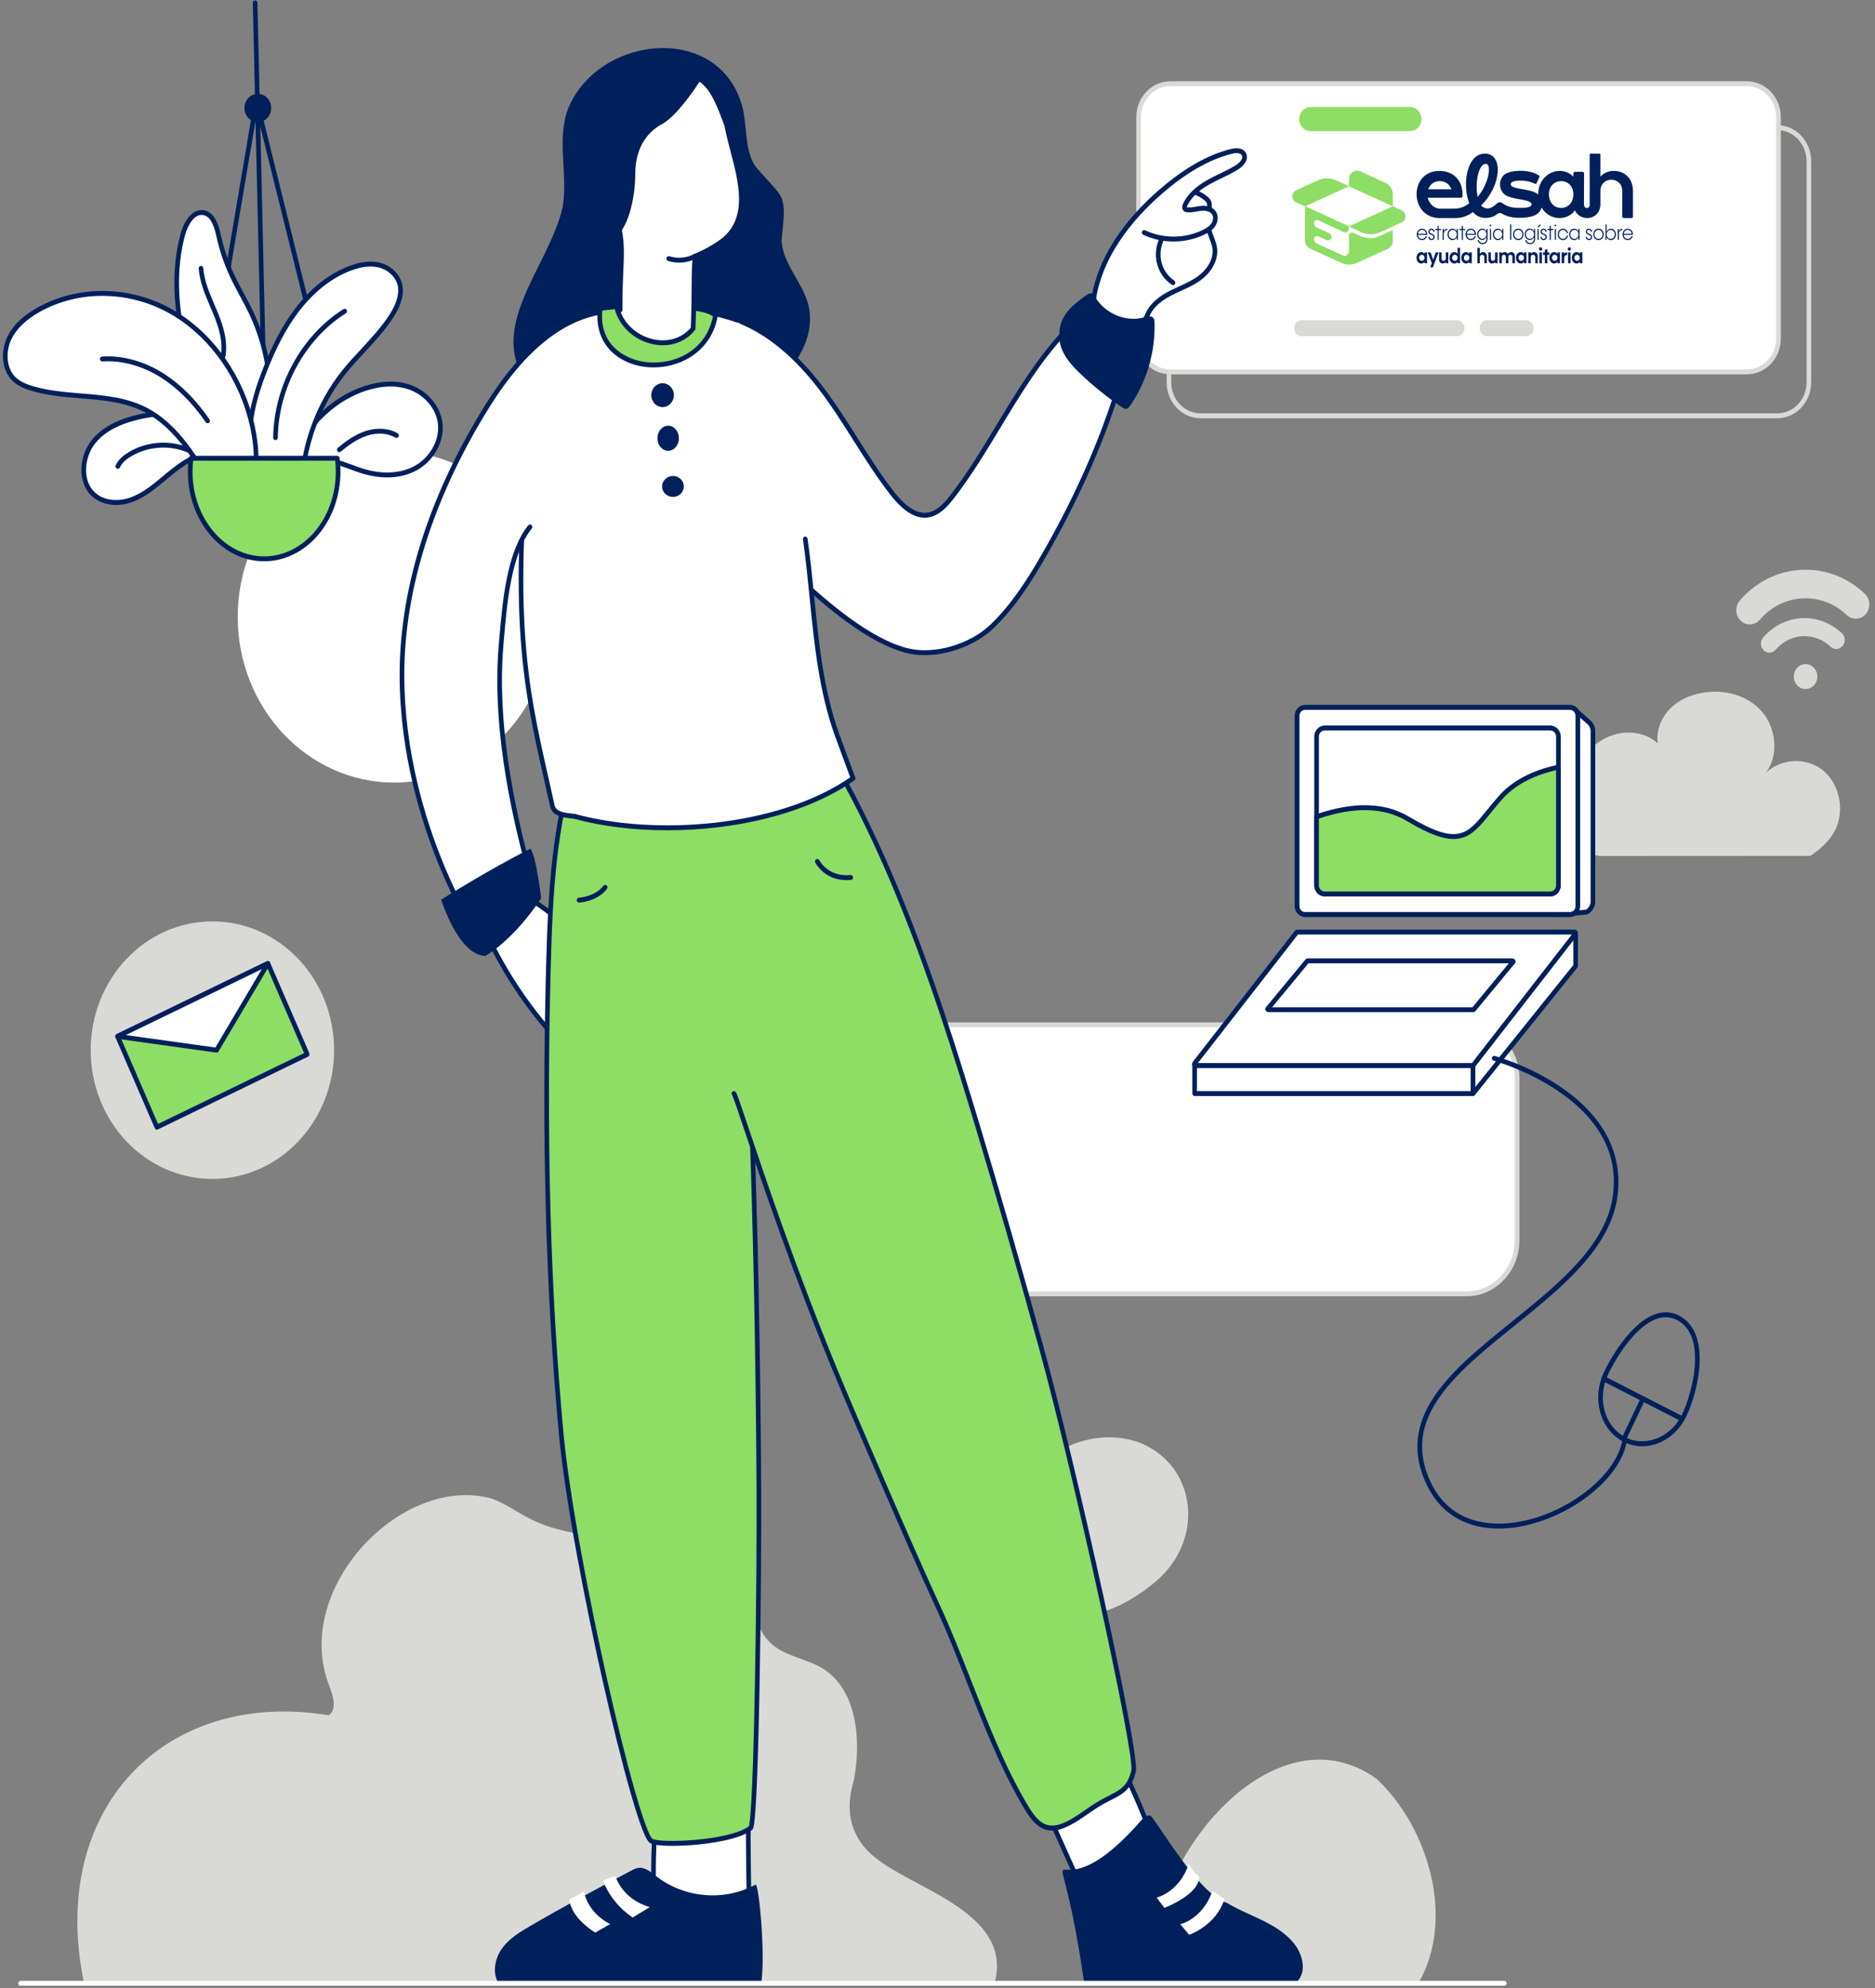 <svg width="316" height="335" viewBox="0 0 316 335" fill="none" xmlns="http://www.w3.org/2000/svg">
<rect x="0" y="0" width="316" height="335" fill="#808080" stroke="none"/>
<g clip-path="url(#clip0_5700_26448)">
<path d="M66.459 131.859C81.035 131.859 92.852 119.359 92.852 103.94C92.852 88.52 81.035 76.02 66.459 76.02C51.882 76.02 40.065 88.52 40.065 103.94C40.065 119.359 51.882 131.859 66.459 131.859Z" fill="white"/>
<path d="M299.523 70.474H202.336C199.18 70.474 196.613 67.758 196.613 64.42V27.149C196.613 23.81 199.18 21.095 202.336 21.095H299.523C302.679 21.095 305.246 23.81 305.246 27.149V64.421C305.246 67.76 302.679 70.475 299.523 70.475V70.474ZM202.336 21.921C199.611 21.921 197.394 24.266 197.394 27.149V64.421C197.394 67.303 199.611 69.649 202.336 69.649H299.523C302.248 69.649 304.465 67.303 304.465 64.421V27.149C304.465 24.266 302.248 21.921 299.523 21.921H202.336Z" fill="#D9D9D6"/>
<path d="M52.134 53.407C51.96 53.407 51.803 53.285 51.756 53.099L43.296 19L38.419 47.818C38.381 48.043 38.178 48.193 37.966 48.152C37.753 48.112 37.612 47.897 37.65 47.672L42.839 17.009C42.872 16.818 43.025 16.676 43.208 16.669C43.389 16.659 43.555 16.789 43.602 16.977L52.512 52.89C52.567 53.11 52.442 53.337 52.234 53.395C52.2 53.404 52.167 53.408 52.134 53.408V53.407Z" fill="#00205B"/>
<path d="M44.441 63.294C44.23 63.294 44.056 63.115 44.051 62.891L42.608 0.507C42.602 0.279 42.773 0.09 42.989 0.084C43.202 0.076 43.383 0.259 43.388 0.487L44.831 62.871C44.836 63.099 44.666 63.288 44.45 63.294C44.447 63.294 44.444 63.294 44.441 63.294Z" fill="#00205B"/>
<path d="M90.61 66.533C80.321 56.52 92.495 45.4 94.839 34.839C95.734 29.347 93.764 23.418 95.762 18.26C100.866 5.858 121.372 3.653 125.154 18.154C125.938 21.44 125.473 25.173 127.268 27.982C132.217 33.802 132.603 32.204 131.722 40.449C131.891 44.581 135.471 47.707 136.322 51.744C137.477 57.555 133.302 62.519 129.613 66.281L90.61 66.532V66.533Z" fill="#00205B"/>
<path d="M294.412 14.11H197.224C194.279 14.11 191.892 16.636 191.892 19.75V57.024C191.892 60.139 194.279 62.664 197.224 62.664H294.412C297.357 62.664 299.744 60.139 299.744 57.024V19.75C299.744 16.636 297.357 14.11 294.412 14.11Z" fill="white"/>
<path d="M240.524 39.579H238.973C239.008 39.98 239.286 40.262 239.651 40.262C239.95 40.262 240.191 40.081 240.286 39.814H240.494C240.377 40.197 240.055 40.457 239.651 40.457C239.152 40.457 238.775 40.042 238.775 39.493C238.775 38.943 239.152 38.528 239.651 38.528C240.149 38.528 240.531 38.943 240.531 39.493C240.531 39.517 240.528 39.553 240.524 39.579ZM238.977 39.392H240.332C240.293 39.001 240.01 38.724 239.652 38.724C239.294 38.724 239.017 39.001 238.977 39.392Z" fill="#00205B"/>
<path d="M240.713 39.907H240.909C240.909 40.109 241.058 40.264 241.254 40.264C241.45 40.264 241.589 40.127 241.589 39.946C241.589 39.755 241.455 39.635 241.212 39.567C240.934 39.492 240.736 39.336 240.736 39.032C240.736 38.729 240.964 38.526 241.25 38.526C241.535 38.526 241.761 38.758 241.761 39.054H241.569C241.569 38.866 241.433 38.719 241.247 38.719C241.061 38.719 240.931 38.852 240.931 39.022C240.931 39.203 241.065 39.326 241.299 39.387C241.602 39.469 241.785 39.64 241.785 39.929C241.785 40.242 241.554 40.456 241.251 40.456C240.948 40.456 240.713 40.218 240.713 39.907Z" fill="#00205B"/>
<path d="M242.875 38.763H242.468V40.414H242.28V38.763H241.892V38.572H242.28V38.07L242.468 38.031V38.573H242.875V38.764V38.763Z" fill="#00205B"/>
<path d="M243.915 38.543V38.76C243.556 38.76 243.329 39.035 243.329 39.457V40.414H243.14V38.572H243.329V38.969C243.443 38.702 243.652 38.543 243.915 38.543Z" fill="#00205B"/>
<path d="M245.709 38.572V40.414H245.521V39.973C245.384 40.265 245.124 40.457 244.804 40.457C244.322 40.457 243.96 40.042 243.96 39.493C243.96 38.943 244.322 38.528 244.804 38.528C245.124 38.528 245.384 38.719 245.521 39.013V38.572H245.709ZM245.519 39.493C245.519 39.059 245.226 38.731 244.835 38.731C244.443 38.731 244.155 39.059 244.155 39.493C244.155 39.926 244.448 40.255 244.835 40.255C245.222 40.255 245.519 39.926 245.519 39.493Z" fill="#00205B"/>
<path d="M246.96 38.763H246.553V40.414H246.365V38.763H245.978V38.572H246.365V38.07L246.553 38.031V38.573H246.96V38.764V38.763Z" fill="#00205B"/>
<path d="M248.753 39.579H247.203C247.238 39.98 247.515 40.262 247.88 40.262C248.18 40.262 248.421 40.081 248.515 39.814H248.723C248.607 40.197 248.284 40.457 247.88 40.457C247.382 40.457 247.004 40.042 247.004 39.493C247.004 38.943 247.382 38.528 247.88 38.528C248.378 38.528 248.76 38.943 248.76 39.493C248.76 39.517 248.757 39.553 248.753 39.579ZM247.206 39.392H248.56C248.521 39.001 248.238 38.724 247.88 38.724C247.522 38.724 247.245 39.001 247.206 39.392Z" fill="#00205B"/>
<path d="M250.704 38.571V40.215C250.704 40.775 250.369 41.143 249.861 41.143C249.431 41.143 249.127 40.88 249.037 40.456H249.233C249.307 40.756 249.54 40.948 249.862 40.948C250.256 40.948 250.517 40.656 250.517 40.211V39.958C250.38 40.247 250.12 40.435 249.8 40.435C249.319 40.435 248.957 40.023 248.957 39.481C248.957 38.938 249.319 38.526 249.8 38.526C250.12 38.526 250.38 38.714 250.517 39.004V38.57H250.706L250.704 38.571ZM250.514 39.481C250.514 39.047 250.224 38.719 249.834 38.719C249.444 38.719 249.15 39.047 249.15 39.481C249.15 39.914 249.443 40.242 249.834 40.242C250.225 40.242 250.514 39.914 250.514 39.481Z" fill="#00205B"/>
<path d="M251.067 37.985C251.067 37.903 251.129 37.838 251.203 37.838C251.278 37.838 251.344 37.903 251.344 37.985C251.344 38.068 251.282 38.137 251.203 38.137C251.125 38.137 251.067 38.072 251.067 37.985ZM251.109 38.571H251.298V40.413H251.109V38.571Z" fill="#00205B"/>
<path d="M253.357 38.572V40.414H253.168V39.973C253.031 40.265 252.771 40.457 252.451 40.457C251.97 40.457 251.608 40.042 251.608 39.493C251.608 38.943 251.97 38.528 252.451 38.528C252.771 38.528 253.031 38.719 253.168 39.013V38.572H253.357ZM253.168 39.493C253.168 39.059 252.875 38.731 252.484 38.731C252.092 38.731 251.803 39.059 251.803 39.493C251.803 39.926 252.096 40.255 252.484 40.255C252.871 40.255 253.168 39.926 253.168 39.493Z" fill="#00205B"/>
<path d="M254.51 37.812H254.699V40.413H254.51V37.812Z" fill="#00205B"/>
<path d="M255.004 39.493C255.004 38.943 255.382 38.528 255.884 38.528C256.387 38.528 256.76 38.943 256.76 39.493C256.76 40.042 256.383 40.457 255.884 40.457C255.386 40.457 255.004 40.042 255.004 39.493ZM256.565 39.493C256.565 39.059 256.275 38.731 255.883 38.731C255.492 38.731 255.199 39.059 255.199 39.493C255.199 39.926 255.492 40.255 255.883 40.255C256.275 40.255 256.565 39.926 256.565 39.493Z" fill="#00205B"/>
<path d="M258.712 38.571V40.215C258.712 40.775 258.377 41.143 257.869 41.143C257.439 41.143 257.135 40.88 257.045 40.456H257.241C257.315 40.756 257.548 40.948 257.87 40.948C258.265 40.948 258.525 40.656 258.525 40.211V39.958C258.388 40.247 258.128 40.435 257.808 40.435C257.327 40.435 256.965 40.023 256.965 39.481C256.965 38.938 257.327 38.526 257.808 38.526C258.128 38.526 258.388 38.714 258.525 39.004V38.57H258.714L258.712 38.571ZM258.524 39.481C258.524 39.047 258.234 38.719 257.844 38.719C257.453 38.719 257.159 39.047 257.159 39.481C257.159 39.914 257.452 40.242 257.844 40.242C258.235 40.242 258.524 39.914 258.524 39.481Z" fill="#00205B"/>
<path d="M259.432 37.865H259.683L259.295 38.306H259.09L259.432 37.865ZM259.119 38.571H259.308V40.413H259.119V38.571Z" fill="#00205B"/>
<path d="M259.614 39.907H259.809C259.809 40.109 259.959 40.264 260.154 40.264C260.35 40.264 260.489 40.127 260.489 39.946C260.489 39.755 260.356 39.635 260.112 39.567C259.835 39.492 259.636 39.336 259.636 39.032C259.636 38.729 259.864 38.526 260.15 38.526C260.436 38.526 260.661 38.758 260.661 39.054H260.47C260.47 38.866 260.333 38.719 260.147 38.719C259.961 38.719 259.832 38.852 259.832 39.022C259.832 39.203 259.966 39.326 260.199 39.387C260.502 39.469 260.685 39.64 260.685 39.929C260.685 40.242 260.454 40.456 260.151 40.456C259.849 40.456 259.614 40.218 259.614 39.907Z" fill="#00205B"/>
<path d="M261.776 38.763H261.369V40.414H261.181V38.763H260.793V38.572H261.181V38.07L261.369 38.031V38.573H261.776V38.764V38.763Z" fill="#00205B"/>
<path d="M261.995 37.985C261.995 37.903 262.057 37.838 262.132 37.838C262.207 37.838 262.273 37.903 262.273 37.985C262.273 38.068 262.211 38.137 262.132 38.137C262.053 38.137 261.995 38.072 261.995 37.985ZM262.038 38.571H262.226V40.413H262.038V38.571Z" fill="#00205B"/>
<path d="M262.534 39.493C262.534 38.943 262.912 38.528 263.414 38.528C263.854 38.528 264.203 38.854 264.275 39.305H264.079C264.004 38.969 263.744 38.731 263.414 38.731C263.023 38.731 262.73 39.059 262.73 39.493C262.73 39.926 263.023 40.255 263.414 40.255C263.744 40.255 264.004 40.016 264.079 39.681H264.275C264.203 40.132 263.855 40.457 263.414 40.457C262.913 40.457 262.534 40.042 262.534 39.493Z" fill="#00205B"/>
<path d="M266.212 38.572V40.414H266.023V39.973C265.887 40.265 265.626 40.457 265.307 40.457C264.825 40.457 264.463 40.042 264.463 39.493C264.463 38.943 264.825 38.528 265.307 38.528C265.626 38.528 265.887 38.719 266.023 39.013V38.572H266.212ZM266.023 39.493C266.023 39.059 265.73 38.731 265.339 38.731C264.948 38.731 264.659 39.059 264.659 39.493C264.659 39.926 264.952 40.255 265.339 40.255C265.726 40.255 266.023 39.926 266.023 39.493Z" fill="#00205B"/>
<path d="M267.257 39.907H267.453C267.453 40.109 267.602 40.264 267.798 40.264C267.993 40.264 268.133 40.127 268.133 39.946C268.133 39.755 267.999 39.635 267.755 39.567C267.478 39.492 267.279 39.336 267.279 39.032C267.279 38.729 267.507 38.526 267.793 38.526C268.079 38.526 268.304 38.758 268.304 39.054H268.113C268.113 38.866 267.976 38.719 267.791 38.719C267.605 38.719 267.475 38.852 267.475 39.022C267.475 39.203 267.609 39.326 267.843 39.387C268.145 39.469 268.328 39.64 268.328 39.929C268.328 40.242 268.097 40.456 267.795 40.456C267.492 40.456 267.257 40.218 267.257 39.907Z" fill="#00205B"/>
<path d="M268.524 39.493C268.524 38.943 268.901 38.528 269.404 38.528C269.907 38.528 270.28 38.943 270.28 39.493C270.28 40.042 269.902 40.457 269.404 40.457C268.906 40.457 268.524 40.042 268.524 39.493ZM270.084 39.493C270.084 39.059 269.794 38.731 269.403 38.731C269.011 38.731 268.718 39.059 268.718 39.493C268.718 39.926 269.011 40.255 269.403 40.255C269.794 40.255 270.084 39.926 270.084 39.493Z" fill="#00205B"/>
<path d="M272.335 39.492C272.335 40.042 271.973 40.457 271.487 40.457C271.165 40.457 270.904 40.266 270.77 39.97V40.413H270.582V37.812H270.77V39.015C270.904 38.719 271.165 38.528 271.487 38.528C271.973 38.528 272.335 38.943 272.335 39.492ZM272.139 39.492C272.139 39.059 271.846 38.731 271.455 38.731C271.063 38.731 270.77 39.059 270.77 39.492C270.77 39.926 271.063 40.254 271.455 40.254C271.846 40.254 272.139 39.926 272.139 39.492Z" fill="#00205B"/>
<path d="M273.415 38.543V38.76C273.056 38.76 272.829 39.035 272.829 39.457V40.414H272.641V38.572H272.829V38.969C272.943 38.702 273.152 38.543 273.415 38.543Z" fill="#00205B"/>
<path d="M275.202 39.579H273.652C273.687 39.98 273.964 40.262 274.329 40.262C274.629 40.262 274.87 40.081 274.964 39.814H275.172C275.056 40.197 274.733 40.457 274.329 40.457C273.83 40.457 273.453 40.042 273.453 39.493C273.453 38.943 273.83 38.528 274.329 38.528C274.827 38.528 275.209 38.943 275.209 39.493C275.209 39.517 275.206 39.553 275.202 39.579ZM273.654 39.392H275.009C274.97 39.001 274.687 38.724 274.329 38.724C273.971 38.724 273.694 39.001 273.654 39.392Z" fill="#00205B"/>
<path d="M240.508 42.518V44.36H240.084V44.118C239.953 44.295 239.769 44.403 239.543 44.403C239.08 44.403 238.732 43.988 238.732 43.439C238.732 42.889 239.08 42.475 239.543 42.475C239.769 42.475 239.953 42.583 240.084 42.759V42.518H240.508ZM240.084 43.439C240.084 43.15 239.888 42.93 239.625 42.93C239.362 42.93 239.169 43.15 239.169 43.439C239.169 43.728 239.364 43.948 239.625 43.948C239.885 43.948 240.084 43.728 240.084 43.439Z" fill="#00205B"/>
<path d="M242.442 42.519L241.494 45.047H241.038L241.306 44.343L240.624 42.519H241.106L241.535 43.772L241.965 42.519H242.441H242.442Z" fill="#00205B"/>
<path d="M244.083 42.519V44.361H243.659V44.136C243.535 44.31 243.362 44.404 243.154 44.404C242.779 44.404 242.529 44.126 242.529 43.7V42.519H242.952V43.562C242.952 43.797 243.089 43.948 243.295 43.948C243.513 43.948 243.659 43.794 243.659 43.555V42.519H244.083Z" fill="#00205B"/>
<path d="M246.066 41.761V44.362H245.642V44.12C245.512 44.297 245.326 44.405 245.101 44.405C244.638 44.405 244.29 43.99 244.29 43.441C244.29 42.891 244.638 42.476 245.101 42.476C245.326 42.476 245.512 42.585 245.642 42.761V41.761H246.066ZM245.642 43.439C245.642 43.15 245.446 42.93 245.183 42.93C244.919 42.93 244.727 43.15 244.727 43.439C244.727 43.728 244.922 43.948 245.183 43.948C245.443 43.948 245.642 43.728 245.642 43.439Z" fill="#00205B"/>
<path d="M248.047 42.518V44.36H247.623V44.118C247.492 44.295 247.308 44.403 247.082 44.403C246.619 44.403 246.271 43.988 246.271 43.439C246.271 42.889 246.619 42.475 247.082 42.475C247.308 42.475 247.492 42.583 247.623 42.759V42.518H248.047ZM247.623 43.439C247.623 43.15 247.427 42.93 247.164 42.93C246.901 42.93 246.708 43.15 246.708 43.439C246.708 43.728 246.903 43.948 247.164 43.948C247.424 43.948 247.623 43.728 247.623 43.439Z" fill="#00205B"/>
<path d="M250.584 43.191V44.361H250.161V43.341C250.161 43.093 250.017 42.929 249.799 42.929C249.564 42.929 249.407 43.096 249.407 43.349V44.361H248.983V41.76H249.407V42.76C249.534 42.572 249.717 42.475 249.935 42.475C250.327 42.475 250.583 42.757 250.583 43.191H250.584Z" fill="#00205B"/>
<path d="M252.389 42.519V44.361H251.965V44.136C251.841 44.31 251.668 44.404 251.459 44.404C251.085 44.404 250.834 44.126 250.834 43.7V42.519H251.258V43.562C251.258 43.797 251.394 43.948 251.6 43.948C251.818 43.948 251.965 43.794 251.965 43.555V42.519H252.389Z" fill="#00205B"/>
<path d="M255.309 43.161V44.36H254.885V43.302C254.885 43.078 254.758 42.93 254.559 42.93C254.351 42.93 254.21 43.082 254.21 43.309V44.36H253.786V43.302C253.786 43.078 253.655 42.93 253.461 42.93C253.253 42.93 253.109 43.082 253.109 43.309V44.36H252.685V42.518H253.109V42.73C253.23 42.561 253.399 42.475 253.601 42.475C253.848 42.475 254.037 42.597 254.134 42.807C254.261 42.59 254.454 42.475 254.697 42.475C255.062 42.475 255.307 42.745 255.307 43.161H255.309Z" fill="#00205B"/>
<path d="M257.264 42.518V44.36H256.84V44.118C256.711 44.295 256.525 44.403 256.299 44.403C255.836 44.403 255.488 43.988 255.488 43.439C255.488 42.889 255.836 42.475 256.299 42.475C256.525 42.475 256.711 42.583 256.84 42.759V42.518H257.264ZM256.841 43.439C256.841 43.15 256.646 42.93 256.382 42.93C256.119 42.93 255.926 43.15 255.926 43.439C255.926 43.728 256.122 43.948 256.382 43.948C256.643 43.948 256.841 43.728 256.841 43.439Z" fill="#00205B"/>
<path d="M259.162 43.19V44.36H258.738V43.341C258.738 43.092 258.594 42.929 258.376 42.929C258.141 42.929 257.984 43.095 257.984 43.348V44.36H257.561V42.518H257.984V42.745C258.111 42.569 258.294 42.475 258.512 42.475C258.904 42.475 259.16 42.757 259.16 43.19H259.162Z" fill="#00205B"/>
<path d="M259.38 41.956C259.38 41.79 259.497 41.664 259.647 41.664C259.798 41.664 259.915 41.79 259.915 41.956C259.915 42.122 259.798 42.248 259.647 42.248C259.497 42.248 259.38 42.122 259.38 41.956ZM259.436 42.519H259.86V44.36H259.436V42.519Z" fill="#00205B"/>
<path d="M261.118 42.95H260.783V44.363H260.359V42.95H260.04V42.521H260.359V42.08L260.783 41.978V42.521H261.118V42.95Z" fill="#00205B"/>
<path d="M262.898 42.518V44.36H262.474V44.118C262.344 44.295 262.158 44.403 261.933 44.403C261.47 44.403 261.122 43.988 261.122 43.439C261.122 42.889 261.47 42.475 261.933 42.475C262.158 42.475 262.344 42.583 262.474 42.759V42.518H262.898ZM262.474 43.439C262.474 43.15 262.278 42.93 262.015 42.93C261.751 42.93 261.559 43.15 261.559 43.439C261.559 43.728 261.754 43.948 262.015 43.948C262.275 43.948 262.474 43.728 262.474 43.439Z" fill="#00205B"/>
<path d="M264.105 42.49V42.975C263.792 42.975 263.619 43.173 263.619 43.483V44.361H263.195V42.519H263.619V42.789C263.74 42.602 263.909 42.49 264.105 42.49Z" fill="#00205B"/>
<path d="M264.216 41.956C264.216 41.79 264.333 41.664 264.484 41.664C264.634 41.664 264.751 41.79 264.751 41.956C264.751 42.122 264.634 42.248 264.484 42.248C264.333 42.248 264.216 42.122 264.216 41.956ZM264.271 42.519H264.695V44.36H264.271V42.519Z" fill="#00205B"/>
<path d="M266.676 42.518V44.36H266.252V44.118C266.121 44.295 265.937 44.403 265.712 44.403C265.248 44.403 264.901 43.988 264.901 43.439C264.901 42.889 265.248 42.475 265.712 42.475C265.937 42.475 266.121 42.583 266.252 42.759V42.518H266.676ZM266.252 43.439C266.252 43.15 266.057 42.93 265.793 42.93C265.53 42.93 265.337 43.15 265.337 43.439C265.337 43.728 265.533 43.948 265.793 43.948C266.054 43.948 266.252 43.728 266.252 43.439Z" fill="#00205B"/>
<path d="M271.964 28.8C271.048 28.8 270.23 29.171 269.717 29.77V26.083C269.717 25.976 269.633 25.889 269.528 25.889H268.103C267.999 25.889 267.914 25.976 267.914 26.083V34.532C267.917 34.546 267.917 34.561 267.914 34.575V34.591H267.913C267.856 35.211 267.021 35.211 266.965 34.591H266.95L266.969 29.218C266.969 29.075 266.856 28.957 266.716 28.957H265.418C265.279 28.957 265.166 29.073 265.166 29.218V29.757C262.936 27.592 259.2 29.281 259.244 32.79C258.292 31.883 255.978 31.964 254.95 31.48C254.493 31.266 254.465 30.768 255.062 30.569C256.054 30.281 257.72 30.439 258.633 30.948C258.761 31.02 258.922 30.968 258.984 30.831L259.422 29.884C259.475 29.767 259.44 29.625 259.334 29.553C258.007 28.651 255.511 28.566 254.049 29.131C252.565 29.713 252.398 31.819 253.592 32.772C254.591 33.568 257.003 33.512 257.85 34.052C258.211 34.279 258.266 34.578 257.767 34.834C257.517 34.963 257.072 35.019 256.546 35.019C255.567 35.019 254.437 35.127 253.16 34.208C252.892 34.016 252.532 34.039 252.294 34.27C251.863 34.69 251.155 35.239 250.514 35.104C250.16 35.031 249.863 34.919 249.613 34.62C253.122 31.206 253.357 25.888 250.265 25.888C247.172 25.888 246.393 31.094 247.614 34.252C246.414 35.2 245.415 35.152 244.869 35.161C244.151 35.174 242.722 35.161 242.722 35.161C241.696 35.159 240.835 34.278 240.614 33.322H246.186C246.348 33.322 246.481 33.188 246.482 33.02C246.486 32.642 246.486 32.256 246.41 31.896C246.077 30.012 244.635 28.8 242.61 28.8C237.342 28.783 237.515 36.837 242.749 36.748V36.742H245.41C246.617 36.71 247.434 36.288 248.254 35.73C249.249 37.067 251.392 36.922 252.332 36.048C252.563 35.853 252.886 35.837 253.14 35.997C254.509 36.872 257.033 36.886 258.516 36.34C259.195 36.089 259.639 35.564 259.822 34.968C260.946 36.979 263.65 37.326 265.167 35.776L265.398 35.44C266.44 37.489 269.555 37.051 269.703 34.635L269.719 34.627V32.251C269.685 29.609 273.448 29.637 273.408 32.251C273.408 32.251 273.408 35.559 273.408 36.489C273.408 36.629 273.518 36.743 273.655 36.743H274.963C275.1 36.743 275.21 36.629 275.21 36.489V32.181C275.21 30.14 273.892 28.799 271.965 28.799L271.964 28.8ZM242.582 30.513C243.678 30.513 244.33 31.125 244.607 31.897H240.696C240.974 31.127 241.666 30.513 242.582 30.513ZM250.417 27.602C251.402 27.602 251 30.812 249.03 33.195C248.559 30.955 249.127 27.602 250.417 27.602ZM263.114 35.035C261.865 35.035 261.047 34.051 261.047 32.766C261.044 29.774 265.167 29.76 265.166 32.766C265.166 34.051 264.347 35.035 263.113 35.035H263.114Z" fill="#00205B"/>
<path d="M218.442 34.091L219.935 34.774L227.356 31.377L225.23 30.402C224.22 29.94 223.068 29.94 222.059 30.402L218.442 32.058C217.586 32.45 217.586 33.699 218.442 34.091Z" fill="#8EDD65"/>
<path d="M227.351 31.292V30.167C227.351 29.148 228.373 28.466 229.279 28.88L233.531 30.827C234.265 31.163 234.739 31.912 234.739 32.738V34.776L227.442 31.434C227.388 31.409 227.353 31.353 227.353 31.292H227.351Z" fill="#8EDD65"/>
<path d="M227.316 38.156L229.443 39.13C230.451 39.593 231.604 39.593 232.613 39.13L236.228 37.474C237.084 37.083 237.084 35.833 236.228 35.441L234.735 34.757L227.314 38.156H227.316Z" fill="#8EDD65"/>
<path d="M231.027 40.13C230.394 40.13 229.762 39.995 229.172 39.724L228.066 39.218C227.725 39.062 227.338 39.319 227.34 39.704L227.35 42.373C227.35 42.912 226.811 43.272 226.334 43.052L221.884 41.013C221.613 40.889 221.439 40.614 221.439 40.31V40.298C221.439 39.912 221.827 39.654 222.169 39.812L223.588 40.463C224.009 40.64 224.465 40.269 224.407 39.812C224.4 39.755 224.378 39.678 224.354 39.627C224.239 39.391 224.063 39.318 223.878 39.233L221.909 38.331C221.623 38.199 221.439 37.908 221.439 37.586C221.439 37.209 221.817 36.957 222.152 37.109L226.489 39.106C226.89 39.29 227.341 38.987 227.34 38.537V38.149C227.338 38.139 227.333 38.129 227.323 38.124L219.982 34.753C219.965 34.744 219.945 34.757 219.945 34.778V40.55C219.945 41.123 220.272 41.642 220.782 41.876L226.076 44.298C226.907 44.679 227.857 44.679 228.688 44.298L233.9 41.91C234.409 41.677 234.736 41.158 234.736 40.585V38.809C234.736 38.79 234.716 38.777 234.699 38.784L232.816 39.64C232.226 39.909 231.659 40.13 231.027 40.13Z" fill="#8EDD65"/>
<path d="M294.411 63.078H197.224C194.068 63.078 191.501 60.362 191.501 57.024V19.751C191.501 16.413 194.068 13.697 197.224 13.697H294.411C297.567 13.697 300.134 16.413 300.134 19.751V57.024C300.134 60.362 297.567 63.078 294.411 63.078ZM197.224 14.524C194.499 14.524 192.282 16.869 192.282 19.751V57.024C192.282 59.906 194.499 62.251 197.224 62.251H294.411C297.136 62.251 299.353 59.906 299.353 57.024V19.751C299.353 16.869 297.136 14.524 294.411 14.524H197.224Z" fill="#D9D9D6"/>
<path d="M245.538 53.957H219.374C218.67 53.957 218.099 54.561 218.099 55.305C218.099 56.05 218.67 56.654 219.374 56.654H245.538C246.242 56.654 246.813 56.05 246.813 55.305C246.813 54.561 246.242 53.957 245.538 53.957Z" fill="#D9D9D6"/>
<path d="M257.196 53.957H250.637C249.933 53.957 249.362 54.561 249.362 55.305C249.362 56.05 249.933 56.654 250.637 56.654H257.196C257.9 56.654 258.471 56.05 258.471 55.305C258.471 54.561 257.9 53.957 257.196 53.957Z" fill="#D9D9D6"/>
<path d="M197.552 31.589C198.873 31.178 203.702 32.868 203.82 34.319C203.937 35.771 203.486 37.248 203.763 38.675C203.965 39.718 204.541 40.651 204.707 41.701C205.003 43.562 203.929 45.411 202.52 46.569C201.11 47.727 199.393 48.363 197.77 49.148C196.148 49.932 194.525 50.955 193.625 52.584C192.815 54.052 192.368 56.168 190.782 56.444C190.127 56.558 189.473 56.283 188.86 56.014C187.015 55.205 182.79 54.4 182.448 52.32L197.552 31.589Z" fill="white"/>
<path d="M190.466 56.883C189.821 56.883 189.214 56.617 188.709 56.396C188.287 56.211 187.715 56.02 187.111 55.816C184.996 55.108 182.364 54.225 182.061 52.391C182.025 52.166 182.167 51.953 182.379 51.913C182.593 51.874 182.794 52.024 182.831 52.249C183.052 53.589 185.534 54.421 187.346 55.029C187.968 55.237 188.555 55.434 189.008 55.633C189.657 55.916 190.194 56.127 190.718 56.035C191.704 55.864 192.191 54.759 192.708 53.591C192.888 53.182 193.076 52.758 193.287 52.375C194.298 50.544 196.127 49.487 197.607 48.771C197.976 48.593 198.354 48.42 198.72 48.253C199.953 47.69 201.227 47.107 202.28 46.242C203.457 45.276 204.611 43.593 204.322 41.769C204.242 41.268 204.057 40.787 203.862 40.278C203.675 39.795 203.483 39.294 203.38 38.758C203.214 37.897 203.292 37.035 203.367 36.202C203.425 35.561 203.48 34.955 203.431 34.355C203.425 34.279 203.358 33.998 202.746 33.556C201.302 32.513 198.483 31.73 197.663 31.985C197.457 32.05 197.239 31.925 197.178 31.706C197.117 31.487 197.235 31.258 197.442 31.193C198.558 30.845 201.617 31.741 203.186 32.874C203.827 33.337 204.172 33.812 204.21 34.285C204.264 34.96 204.203 35.631 204.144 36.281C204.071 37.089 204.003 37.853 204.144 38.593C204.234 39.055 204.404 39.498 204.584 39.967C204.787 40.496 204.997 41.042 205.091 41.634C205.438 43.815 204.113 45.783 202.757 46.897C201.626 47.827 200.305 48.43 199.028 49.014C198.666 49.179 198.292 49.35 197.931 49.524C196.556 50.19 194.86 51.163 193.96 52.793C193.767 53.143 193.595 53.531 193.414 53.942C192.862 55.192 192.236 56.609 190.844 56.852C190.717 56.874 190.591 56.884 190.465 56.884L190.466 56.883Z" fill="#00205B"/>
<path d="M184.095 52.344C184.597 44.396 189.633 37.523 195.438 32.448C199.007 29.327 203.036 26.633 207.542 25.502C208.302 25.312 209.297 25.274 209.651 26.008C210.045 26.825 209.245 27.708 208.501 28.175C206.956 29.144 205.253 29.797 203.667 30.689C202.081 31.582 200.563 32.776 199.751 34.471C199.648 34.684 199.56 34.955 199.691 35.151C199.794 35.308 199.993 35.35 200.172 35.363C200.983 35.421 201.781 35.142 202.592 35.088C203.403 35.033 204.337 35.294 204.696 36.066C204.977 36.673 204.803 37.433 204.41 37.966C204.016 38.499 203.439 38.844 202.858 39.125C199.724 40.642 195.973 40.663 192.825 39.177L184.098 52.344H184.095Z" fill="white"/>
<path d="M184.095 52.758C184.087 52.758 184.078 52.758 184.069 52.758C183.854 52.742 183.691 52.545 183.705 52.319C184.266 43.442 190.258 36.442 195.188 32.131C199.453 28.402 203.465 26.103 207.452 25.102C208.698 24.789 209.627 25.051 209.999 25.822C210.484 26.828 209.696 27.908 208.699 28.532C207.8 29.096 206.842 29.558 205.917 30.005C205.231 30.335 204.521 30.678 203.85 31.055C201.985 32.104 200.758 33.282 200.099 34.658C200.025 34.813 200.016 34.89 200.016 34.918C200.031 34.924 200.082 34.943 200.199 34.952C200.638 34.983 201.084 34.904 201.556 34.82C201.883 34.761 202.222 34.701 202.568 34.677C203.468 34.617 204.59 34.903 205.047 35.886C205.374 36.591 205.246 37.509 204.718 38.223C204.251 38.856 203.565 39.239 203.021 39.503C199.786 41.069 195.916 41.09 192.667 39.557C192.47 39.463 192.382 39.219 192.469 39.01C192.557 38.802 192.788 38.709 192.985 38.801C196.032 40.24 199.662 40.221 202.696 38.751C203.19 38.512 203.742 38.203 204.102 37.713C204.384 37.332 204.569 36.731 204.346 36.249C204.059 35.632 203.236 35.461 202.619 35.502C202.314 35.522 202.01 35.576 201.688 35.634C201.191 35.723 200.679 35.814 200.147 35.776C200.011 35.767 199.6 35.738 199.371 35.388C199.181 35.099 199.191 34.727 199.404 34.285C200.139 32.752 201.473 31.457 203.485 30.326C204.177 29.936 204.898 29.589 205.594 29.253C206.501 28.815 207.439 28.363 208.303 27.821C208.854 27.475 209.575 26.759 209.305 26.198C209.021 25.609 207.955 25.826 207.634 25.906C203.767 26.877 199.859 29.122 195.688 32.768C190.877 36.975 185.028 43.791 184.487 52.373C184.473 52.591 184.302 52.759 184.098 52.759L184.095 52.758Z" fill="#00205B"/>
<path d="M133.234 96.304C136.303 98.858 145.04 107.679 152.923 109.637C157.567 110.79 163.657 108.926 167.194 105.539C170.731 102.153 173.437 97.917 175.92 93.608C181.355 84.178 185.911 74.145 189.009 63.598C189.164 63.072 189.315 62.502 189.15 61.98C188.993 61.483 188.583 61.132 188.193 60.81C186.105 59.086 184.018 57.362 181.93 55.637C181.602 55.367 181.242 55.083 180.826 55.075C180.322 55.067 179.901 55.463 179.545 55.84C171.899 63.92 167.379 74.705 160.564 83.579C159.46 85.016 158.147 86.493 156.416 86.767C154.037 87.143 151.956 85.133 150.42 83.175C145.722 77.189 142.265 70.197 137.495 64.275C132.725 58.355 127.025 54.039 120.409 52.851L133.236 96.306L133.234 96.304Z" fill="white"/>
<path d="M155.832 110.385C154.787 110.385 153.776 110.273 152.832 110.039C146.145 108.378 138.835 101.831 134.908 98.315C134.145 97.632 133.486 97.042 132.991 96.63C132.928 96.578 132.882 96.507 132.859 96.428L120.033 52.973C119.993 52.836 120.022 52.686 120.112 52.578C120.201 52.47 120.337 52.419 120.471 52.442C126.677 53.557 132.504 57.448 137.789 64.007C140.26 67.073 142.409 70.47 144.487 73.757C146.436 76.837 148.451 80.022 150.718 82.911C152.756 85.507 154.6 86.635 156.354 86.358C157.924 86.11 159.158 84.751 160.258 83.318C163.108 79.608 165.6 75.486 168.01 71.501C171.35 65.977 174.803 60.265 179.266 55.548C179.563 55.234 180.112 54.647 180.829 54.664C181.394 54.674 181.841 55.043 182.167 55.312L188.429 60.485C188.804 60.794 189.317 61.218 189.517 61.851C189.714 62.475 189.564 63.093 189.379 63.722C186.468 73.633 182.051 83.762 176.251 93.825C173.847 97.996 171.118 102.339 167.454 105.847C164.507 108.668 159.919 110.387 155.83 110.387L155.832 110.385ZM133.57 96.059C134.063 96.474 134.692 97.038 135.414 97.683C139.29 101.155 146.507 107.618 153.011 109.234C157.421 110.328 163.405 108.608 166.931 105.232C170.522 101.794 173.213 97.51 175.585 93.392C181.352 83.386 185.742 73.32 188.634 63.474C188.786 62.959 188.901 62.501 188.778 62.109C188.662 61.743 188.335 61.451 187.95 61.134L181.687 55.961C181.377 55.704 181.097 55.491 180.817 55.487C180.463 55.477 180.116 55.816 179.819 56.13C175.416 60.783 171.987 66.457 168.67 71.943C166.248 75.948 163.744 80.09 160.866 83.838C159.667 85.399 158.304 86.885 156.471 87.174C154.424 87.498 152.344 86.275 150.118 83.437C147.825 80.516 145.799 77.313 143.84 74.215C141.773 70.949 139.637 67.571 137.196 64.542C132.214 58.359 126.759 54.607 120.974 53.38L133.571 96.06L133.57 96.059Z" fill="#00205B"/>
<path d="M178.543 57.061C178.709 59.453 180.401 61.384 182.089 62.985C184.269 65.053 186.607 66.935 189.073 68.606C189.319 68.773 189.603 68.945 189.887 68.874C190.136 68.813 190.311 68.583 190.462 68.365C193.229 64.368 194.702 59.386 194.581 54.434C194.573 54.122 194.549 53.783 194.353 53.551C194.005 53.143 193.383 53.31 192.881 53.456C189.811 54.348 186.266 52.894 184.569 50.044C184.445 49.835 184.317 49.608 184.107 49.5C183.74 49.312 183.317 49.566 182.981 49.809C181.829 50.647 180.66 51.501 179.784 52.653C178.908 53.804 178.351 55.318 178.623 56.767L178.543 57.058V57.061Z" fill="#00205B"/>
<path d="M197.694 47.627C196.593 46.9 195.76 45.73 195.401 44.411C195.042 43.092 195.162 41.632 195.73 40.398L197.694 47.627Z" fill="white"/>
<path d="M197.694 48.041C197.623 48.041 197.552 48.021 197.488 47.979C196.308 47.199 195.41 45.941 195.027 44.526C194.643 43.111 194.771 41.541 195.379 40.217C195.474 40.011 195.707 39.927 195.901 40.026C196.095 40.126 196.175 40.373 196.081 40.578C195.557 41.72 195.445 43.075 195.776 44.296C196.108 45.518 196.883 46.604 197.901 47.277C198.084 47.398 198.14 47.653 198.025 47.846C197.95 47.972 197.823 48.041 197.694 48.041Z" fill="#00205B"/>
<path d="M269.577 144.222C266.457 143.826 263.917 140.555 263.37 138.166C262.824 135.776 263.511 133.249 264.559 131.054C265.928 128.185 268.012 125.584 270.784 124.267C273.556 122.95 277.066 123.134 279.371 125.23C279.085 123.086 279.996 120.88 281.479 119.389C282.962 117.897 284.954 117.061 286.974 116.715C290.529 116.106 294.46 117.069 296.913 119.859C299.365 122.649 299.867 127.383 297.534 130.285C300.127 127.733 304.499 127.535 307.289 129.843C310.079 132.152 310.951 136.687 309.234 139.964C308.295 141.758 306.739 143.098 305.111 144.208H297.915L269.579 144.222H269.577Z" fill="#D9D9D6"/>
<path d="M247.155 172.674H149.627C144.914 172.674 141.094 176.715 141.094 181.699V208.976C141.094 213.961 144.914 218.002 149.627 218.002H247.155C251.867 218.002 255.687 213.961 255.687 208.976V181.699C255.687 176.715 251.867 172.674 247.155 172.674Z" fill="white"/>
<path d="M247.155 218.415H149.626C144.706 218.415 140.703 214.181 140.703 208.977V181.699C140.703 176.495 144.706 172.261 149.626 172.261H247.155C252.074 172.261 256.077 176.495 256.077 181.699V208.977C256.077 214.181 252.074 218.415 247.155 218.415ZM149.626 173.087C145.137 173.087 141.485 176.951 141.485 181.699V208.977C141.485 213.725 145.137 217.589 149.626 217.589H247.155C251.643 217.589 255.296 213.725 255.296 208.977V181.699C255.296 176.951 251.643 173.087 247.155 173.087H149.626Z" fill="#D9D9D6"/>
<path d="M184.521 188.633H156.529C155.185 188.633 154.094 189.786 154.094 191.208V191.872C154.094 193.295 155.185 194.448 156.529 194.448H184.521C185.866 194.448 186.956 193.295 186.956 191.872V191.208C186.956 189.786 185.866 188.633 184.521 188.633Z" fill="white"/>
<path d="M223.097 188.633H195.104C193.76 188.633 192.67 189.786 192.67 191.208V191.872C192.67 193.295 193.76 194.448 195.104 194.448H223.097C224.441 194.448 225.531 193.295 225.531 191.872V191.208C225.531 189.786 224.441 188.633 223.097 188.633Z" fill="white"/>
<path d="M205.763 200.601H155.325C153.98 200.601 152.89 201.754 152.89 203.176V203.84C152.89 205.262 153.98 206.415 155.325 206.415H205.763C207.108 206.415 208.198 205.262 208.198 203.84V203.176C208.198 201.754 207.108 200.601 205.763 200.601Z" fill="white"/>
<path d="M235.402 200.601H215.659C214.315 200.601 213.225 201.754 213.225 203.176V203.84C213.225 205.262 214.315 206.415 215.659 206.415H235.402C236.747 206.415 237.837 205.262 237.837 203.84V203.176C237.837 201.754 236.747 200.601 235.402 200.601Z" fill="white"/>
<path d="M81.836 157.022C85.822 165.718 91.555 173.511 98.544 179.734C99.59 180.852 100.561 180.04 100.818 178.655C101.68 174.417 102.898 169.969 102.215 165.624C99.921 157.802 93.173 154.36 87.137 149.755L81.836 157.021V157.022Z" fill="white"/>
<path d="M99.529 180.672C99.199 180.672 98.756 180.542 98.28 180.039C91.283 173.806 85.476 165.91 81.485 157.203C81.421 157.062 81.436 156.895 81.527 156.77L86.828 149.504C86.957 149.327 87.195 149.29 87.366 149.421C88.454 150.251 89.583 151.057 90.674 151.835C95.814 155.5 100.668 158.961 102.588 165.504C102.593 165.522 102.597 165.541 102.6 165.559C103.199 169.368 102.375 173.214 101.579 176.934C101.452 177.53 101.32 178.145 101.198 178.743C101.02 179.71 100.534 180.412 99.901 180.614C99.804 180.646 99.678 180.672 99.528 180.672H99.529ZM82.293 157.073C86.236 165.591 91.938 173.313 98.796 179.42C98.806 179.427 98.814 179.436 98.823 179.445C99.037 179.674 99.359 179.926 99.677 179.825C100.017 179.716 100.316 179.226 100.436 178.579C100.56 177.968 100.693 177.351 100.82 176.753C101.597 173.12 102.4 169.363 101.836 165.722C99.992 159.474 95.254 156.096 90.24 152.521C89.245 151.811 88.22 151.08 87.217 150.325L82.293 157.073Z" fill="#00205B"/>
<path d="M35.795 198.639C47.123 198.639 56.307 188.925 56.307 176.942C56.307 164.959 47.123 155.245 35.795 155.245C24.467 155.245 15.283 164.959 15.283 176.942C15.283 188.925 24.467 198.639 35.795 198.639Z" fill="#D9D9D6"/>
<path d="M14.179 334.231C7.969 304.668 27.913 284.478 55.386 289.011C56.891 288.026 56.112 285.62 55.432 283.894C49.235 267.692 67.635 248.304 82.882 252.5C85.191 253.331 87.219 254.845 89.421 255.952C95.384 258.948 102.251 258.813 108.801 259.681C115.351 260.549 122.426 262.99 125.701 269.052C127.071 271.587 127.703 274.645 129.694 276.665C132.11 279.114 135.837 279.359 138.716 281.165C144.388 284.721 145.217 293.134 143.895 299.966C142.118 305.953 143.734 310.589 148.826 313.962C155.783 318.784 170.748 322.995 167.594 334.231H14.179Z" fill="#D9D9D6"/>
<path d="M126.143 302.362C126.089 308.284 126.089 312.579 126.24 320.056C126.255 320.827 111.395 323.487 110.187 319.176C109.997 312.897 110.373 307.728 110.68 303.32L126.143 302.362Z" fill="white"/>
<path d="M116.894 321.989C116.277 321.989 115.654 321.968 115.041 321.919C111.991 321.673 110.231 320.79 109.813 319.292C109.803 319.259 109.798 319.223 109.797 319.188C109.611 313.036 109.961 308.024 110.269 303.603L110.291 303.289C110.306 303.082 110.463 302.918 110.658 302.907L126.121 301.949C126.229 301.941 126.334 301.984 126.413 302.063C126.492 302.142 126.535 302.252 126.534 302.366C126.482 308.257 126.482 312.609 126.631 320.048C126.637 320.345 126.647 320.841 122.749 321.484C121.713 321.655 119.365 321.99 116.894 321.99V321.989ZM110.576 319.105C110.78 319.751 111.411 320.256 112.453 320.607C116.519 321.979 124.716 320.478 125.845 319.885C125.702 312.731 125.699 308.431 125.748 302.8L111.044 303.711C110.739 308.088 110.395 313.046 110.575 319.105H110.576Z" fill="#00205B"/>
<path d="M175.494 302.796C177.413 307.544 179.63 312.182 182.473 318.642C184.379 322.975 191.734 314.484 194.819 311.068C190.987 300.975 188.954 297.625 187.976 295.08L175.494 302.796Z" fill="white"/>
<path d="M184.147 320.259C184.011 320.259 183.879 320.248 183.75 320.226C183.024 320.1 182.475 319.625 182.118 318.815C181.095 316.49 180.171 314.439 179.276 312.456C177.714 308.993 176.366 306.003 175.134 302.957C175.056 302.766 175.126 302.543 175.296 302.437L187.778 294.722C187.876 294.661 187.994 294.648 188.101 294.687C188.208 294.726 188.295 294.812 188.337 294.923C188.652 295.745 189.074 296.639 189.658 297.878C190.83 300.365 192.602 304.123 195.18 310.912C195.237 311.062 195.206 311.235 195.1 311.352C194.958 311.508 194.808 311.676 194.649 311.853C190.971 315.943 186.855 320.258 184.146 320.258L184.147 320.259ZM175.989 302.968C177.177 305.884 178.48 308.774 179.981 312.101C180.876 314.086 181.802 316.138 182.827 318.468C183.071 319.023 183.415 319.331 183.878 319.411C186.388 319.848 191.586 314.065 194.084 311.286C194.18 311.179 194.273 311.076 194.363 310.976C191.847 304.372 190.113 300.693 188.96 298.248C188.487 297.243 188.096 296.415 187.79 295.674L175.989 302.968Z" fill="#00205B"/>
<path d="M183.842 271.797C187.337 271.946 192.87 268.309 195.479 265.844C202.89 258.839 201.505 247.237 192.503 243.248C184.91 240.1 174.665 243.993 170.88 253.168C170.88 253.168 163.06 270.91 183.842 271.797Z" fill="#D9D9D6"/>
<path d="M194.744 334.214C191.428 315.474 214.064 286.822 231.982 299.708C240.772 307.873 245.349 323.478 238.994 334.231L194.744 334.214Z" fill="#D9D9D6"/>
<path d="M97.197 127.402C93.338 138.628 92.749 150.777 92.43 162.717C91.729 188.94 92.159 215.299 94.564 241.397C96.471 262.085 107.226 308.767 109.772 310.191C111.373 311.088 123.158 310.55 126.492 308.009C127.497 307.244 127.982 265.823 127.894 250.694C127.626 205.305 126.24 170.993 123.758 127.563L97.197 127.401V127.402Z" fill="#8EDD65"/>
<path d="M113.35 311.009C111.615 311.009 110.16 310.876 109.589 310.557C109.296 310.393 108.52 309.958 106.215 301.87C104.837 297.035 103.18 290.375 101.548 283.114C98.654 270.244 95.198 252.537 94.175 241.437C91.964 217.431 91.264 191.678 92.04 162.705C92.368 150.415 92.982 138.457 96.83 127.26C96.886 127.096 97.033 126.987 97.197 126.987H97.199L123.76 127.149C123.966 127.15 124.135 127.32 124.148 127.537C126.495 168.624 128.007 203.557 128.284 250.69C128.326 257.851 128.24 271.848 127.994 284.746C127.865 291.495 127.711 296.922 127.539 300.877C127.228 307.958 126.959 308.164 126.722 308.344C124.585 309.973 119.573 310.604 117.518 310.8C116.146 310.932 114.667 311.008 113.351 311.008L113.35 311.009ZM97.471 127.817C93.746 138.819 93.145 150.61 92.821 162.729C92.048 191.667 92.745 217.387 94.954 241.358C95.972 252.402 99.415 270.046 102.298 282.876C103.924 290.114 105.577 296.758 106.95 301.584C109.056 308.981 109.822 309.749 109.955 309.827C111.335 310.599 122.862 310.174 126.208 307.717C126.37 307.268 126.85 304.195 127.224 284.152C127.462 271.421 127.545 257.684 127.504 250.696C127.227 203.728 125.726 168.881 123.391 127.974L97.471 127.816V127.817Z" fill="#00205B"/>
<path d="M123.683 184.258C124.057 184.258 130.858 207.023 141.093 231.715C144.45 239.812 154.273 262.522 157.964 270.455C162.959 281.188 166.653 293.782 172.615 303.947C173.345 305.192 174.105 306.472 175.238 307.318C178.132 309.48 181.801 306.064 184.845 304.147C188.026 302.146 190.15 302.195 191.046 298.397C191.734 295.484 181.131 247.528 175.494 227.059C172.029 214.481 168.441 201.941 164.679 189.457C157.057 164.156 148.515 138.659 133.593 117.304L110.171 116.229L106.052 122.659L123.683 184.258Z" fill="#8EDD65"/>
<path d="M177.3 308.427C176.513 308.427 175.744 308.201 175.013 307.655C173.799 306.748 172.994 305.376 172.284 304.165C168.612 297.902 165.77 290.658 163.022 283.652C161.311 279.288 159.541 274.776 157.615 270.637C153.929 262.715 144.122 240.047 140.737 231.881C133.621 214.717 128.255 198.751 125.372 190.173C124.393 187.26 123.614 184.942 123.414 184.555C123.339 184.479 123.293 184.374 123.293 184.257C123.293 184.029 123.468 183.844 123.683 183.844C123.984 183.844 124.096 184.127 124.239 184.486C124.339 184.737 124.477 185.112 124.659 185.633C125.006 186.623 125.492 188.068 126.106 189.897C128.986 198.465 134.346 214.413 141.45 231.549C144.833 239.71 154.631 262.358 158.314 270.272C160.251 274.435 162.025 278.959 163.741 283.335C166.477 290.311 169.307 297.524 172.946 303.729C173.616 304.873 174.377 306.17 175.461 306.98C177.633 308.602 180.351 306.724 182.982 304.907C183.559 304.509 184.104 304.132 184.643 303.793C185.463 303.278 186.216 302.894 186.88 302.556C188.85 301.553 190.039 300.947 190.665 298.297C191.292 295.641 180.975 248.447 175.116 227.175C171.432 213.798 167.895 201.501 164.305 189.583C156.918 165.066 148.447 139.325 133.387 117.709L110.37 116.652L106.373 122.892C106.252 123.081 106.009 123.13 105.83 123.002C105.651 122.874 105.605 122.617 105.726 122.428L109.845 115.998C109.921 115.879 110.048 115.81 110.186 115.817L133.608 116.891C133.726 116.897 133.835 116.958 133.905 117.058C140.73 126.825 146.724 138.168 152.231 151.737C157.323 164.286 161.401 177.222 165.05 189.331C168.642 201.255 172.181 213.559 175.866 226.943C178.503 236.515 182.487 253.108 186.02 269.218C187.802 277.35 191.899 296.482 191.422 298.496C190.708 301.523 189.244 302.267 187.219 303.299C186.569 303.63 185.832 304.005 185.043 304.501C184.517 304.832 183.979 305.204 183.409 305.598C181.456 306.947 179.315 308.426 177.298 308.426L177.3 308.427ZM123.681 184.671C123.681 184.671 123.682 184.671 123.683 184.671C123.683 184.671 123.682 184.671 123.681 184.671ZM123.676 184.671C123.676 184.671 123.677 184.671 123.678 184.671C123.678 184.671 123.677 184.671 123.676 184.671ZM123.674 184.671C123.674 184.671 123.675 184.671 123.676 184.671C123.676 184.671 123.676 184.671 123.674 184.671Z" fill="#00205B"/>
<path d="M38.98 77.474C36.101 71.542 33.205 65.567 31.434 59.168C29.663 52.769 29.067 45.848 30.832 39.447C31.338 37.612 32.605 35.475 34.377 35.843C35.961 36.173 36.511 38.214 36.883 39.875C37.388 42.128 38.133 44.319 39.098 46.397C40.105 48.563 41.347 50.598 42.365 52.757C46.342 61.192 46.63 71.479 43.13 80.147L38.98 77.474Z" fill="white"/>
<path d="M43.13 80.56C43.079 80.56 43.027 80.549 42.977 80.527C42.778 80.437 42.687 80.194 42.771 79.984C46.235 71.401 45.953 61.292 42.015 52.941C41.523 51.899 40.967 50.864 40.43 49.864C39.859 48.801 39.268 47.702 38.747 46.579C37.769 44.476 37.014 42.252 36.503 39.97C36.132 38.314 35.623 36.523 34.3 36.248C32.672 35.91 31.589 38.171 31.206 39.561C29.641 45.235 29.849 51.975 31.807 59.05C33.574 65.433 36.498 71.457 39.325 77.283C39.424 77.486 39.349 77.734 39.156 77.839C38.965 77.944 38.729 77.864 38.63 77.66C35.785 71.8 32.845 65.74 31.057 59.282C29.057 52.055 28.849 45.155 30.455 39.33C31.068 37.106 32.54 35.04 34.45 35.437C36.378 35.837 36.952 38.402 37.261 39.779C37.76 42 38.495 44.165 39.446 46.213C39.958 47.312 40.542 48.401 41.108 49.454C41.651 50.464 42.211 51.508 42.712 52.57C46.751 61.135 47.041 71.504 43.487 80.306C43.424 80.463 43.28 80.558 43.127 80.558L43.13 80.56Z" fill="#00205B"/>
<path d="M48.315 80.288C49.904 73.602 54.826 67.911 60.979 65.643C63.557 64.693 66.418 64.326 69.012 65.225C71.605 66.126 73.846 68.474 74.19 71.338C74.571 74.507 72.53 77.635 69.805 79.01C67.08 80.385 63.85 80.241 60.957 79.327C59.347 78.817 57.796 78.081 56.145 77.749C54.493 77.418 52.657 77.547 51.322 78.626L48.316 80.289L48.315 80.288Z" fill="white"/>
<path d="M48.316 80.702C48.285 80.702 48.253 80.697 48.22 80.69C48.011 80.634 47.884 80.409 47.936 80.188C48.731 76.842 50.361 73.675 52.647 71.03C54.933 68.386 57.771 66.388 60.851 65.253C62.951 64.479 66.093 63.778 69.134 64.833C72.048 65.844 74.236 68.437 74.578 71.286C74.957 74.44 73.02 77.845 69.973 79.382C67.439 80.662 64.196 80.782 60.846 79.722C60.256 79.535 59.669 79.317 59.101 79.106C58.117 78.74 57.099 78.36 56.072 78.154C55.018 77.943 53.03 77.765 51.559 78.953C51.388 79.092 51.143 79.057 51.011 78.875C50.88 78.694 50.914 78.435 51.085 78.296C52.797 76.912 55.036 77.104 56.218 77.341C57.303 77.559 58.349 77.949 59.361 78.325C59.92 78.533 60.498 78.747 61.07 78.929C64.235 79.93 67.278 79.825 69.638 78.635C72.39 77.247 74.142 74.2 73.804 71.388C73.499 68.849 71.525 66.529 68.892 65.616C66.058 64.634 63.096 65.299 61.11 66.031C55.115 68.24 50.243 73.875 48.696 80.386C48.652 80.574 48.492 80.698 48.317 80.698L48.316 80.702Z" fill="#00205B"/>
<path d="M43.489 80.287C40.821 74.982 42.303 68.447 44.441 62.88C45.88 59.132 47.61 55.471 50 52.312C52.389 49.153 55.48 46.505 59.09 45.171C60.621 44.606 62.283 44.281 63.865 44.654C65.447 45.027 66.927 46.21 67.365 47.86C67.845 49.665 67.033 51.566 66.046 53.125C63.746 56.758 60.448 59.544 57.803 62.903C53.769 68.027 51.312 74.517 50.887 81.17L43.489 80.286V80.287Z" fill="white"/>
<path d="M50.888 81.584C50.879 81.584 50.87 81.584 50.861 81.584C50.646 81.568 50.484 81.371 50.497 81.143C50.927 74.403 53.416 67.832 57.502 62.64C58.569 61.285 59.754 60.009 60.899 58.774C62.601 56.941 64.359 55.045 65.721 52.895C66.925 50.994 67.351 49.337 66.989 47.972C66.616 46.574 65.356 45.429 63.779 45.058C62.465 44.747 60.974 44.913 59.218 45.562C55.937 46.774 52.854 49.198 50.303 52.571C48.248 55.288 46.5 58.613 44.801 63.036C42.02 70.279 41.703 75.859 43.833 80.094C43.934 80.296 43.862 80.546 43.672 80.653C43.482 80.76 43.245 80.684 43.144 80.483C40.899 76.017 41.204 70.209 44.079 62.724C45.807 58.225 47.592 54.834 49.695 52.054C52.338 48.56 55.542 46.044 58.962 44.781C60.859 44.08 62.492 43.906 63.951 44.25C65.805 44.687 67.295 46.061 67.743 47.748C68.171 49.356 67.709 51.243 66.372 53.354C64.97 55.569 63.185 57.493 61.459 59.353C60.324 60.575 59.15 61.839 58.105 63.168C54.122 68.227 51.698 74.63 51.279 81.199C51.265 81.417 51.093 81.584 50.89 81.584H50.888Z" fill="#00205B"/>
<path d="M32.82 71.031C30.017 69.338 26.539 69.532 23.386 70.26C20.496 70.929 17.546 72.111 15.673 74.532C13.799 76.954 13.431 80.887 15.537 83.085C17.21 84.832 19.924 85.009 22.148 84.202C24.373 83.394 26.234 81.775 28.082 80.236C29.929 78.696 31.885 77.168 34.173 76.597C36.462 76.026 39.178 76.653 40.495 78.714L32.821 71.031H32.82Z" fill="white"/>
<path d="M19.573 85.08C17.884 85.08 16.328 84.493 15.262 83.379C14.197 82.267 13.65 80.667 13.723 78.875C13.79 77.216 14.39 75.539 15.37 74.271C17.005 72.157 19.6 70.714 23.303 69.858C27.372 68.916 30.548 69.183 33.014 70.673C33.202 70.787 33.267 71.039 33.16 71.237C33.052 71.435 32.813 71.504 32.626 71.391C30.336 70.007 27.341 69.77 23.469 70.665C19.945 71.481 17.494 72.831 15.975 74.795C14.287 76.977 13.818 80.711 15.811 82.791C17.529 84.584 20.23 84.461 22.021 83.811C24.057 83.071 25.821 81.597 27.528 80.172L27.84 79.912C29.71 78.352 31.733 76.781 34.084 76.195C36.276 75.649 39.317 76.132 40.819 78.484C40.94 78.673 40.892 78.93 40.714 79.058C40.535 79.186 40.292 79.135 40.171 78.946C38.877 76.919 36.202 76.517 34.264 77.001C32.067 77.549 30.2 78.999 28.324 80.563L28.013 80.823C26.255 82.291 24.438 83.81 22.276 84.595C21.372 84.924 20.454 85.083 19.574 85.084L19.573 85.08Z" fill="#00205B"/>
<path d="M36.174 82.868C33.135 77.436 29.795 71.706 24.409 68.995C18.543 66.044 11.547 67.338 5.309 65.422C4.227 65.09 3.142 64.642 2.322 63.824C0.66 62.163 0.516 59.273 1.515 57.096C2.514 54.921 4.428 53.365 6.445 52.224C13.128 48.445 21.554 48.596 28.321 52.208C35.086 55.821 40.125 62.685 42.191 70.398C43.412 74.957 43.631 79.923 42.127 84.386L36.174 82.866V82.868Z" fill="white"/>
<path d="M42.126 84.8C42.083 84.8 42.039 84.792 41.995 84.775C41.792 84.699 41.685 84.463 41.758 84.247C43.479 79.141 42.738 73.959 41.814 70.51C39.731 62.739 34.621 56.035 28.143 52.577C21.323 48.936 13.079 48.94 6.628 52.588C4.288 53.912 2.685 55.488 1.865 57.276C1.002 59.157 0.973 61.907 2.59 63.522C3.401 64.333 4.528 64.751 5.418 65.024C8.06 65.836 10.904 66.067 13.654 66.292C17.348 66.594 21.166 66.905 24.576 68.621C30.257 71.479 33.723 77.676 36.509 82.655C36.618 82.852 36.557 83.105 36.371 83.221C36.186 83.337 35.947 83.272 35.836 83.076C33.105 78.193 29.706 72.117 24.239 69.366C20.961 67.716 17.215 67.41 13.593 67.115C10.804 66.887 7.919 66.653 5.199 65.817C4.224 65.518 2.986 65.055 2.052 64.122C0.162 62.234 0.173 59.067 1.161 56.914C2.068 54.94 3.735 53.285 6.259 51.858C12.931 48.086 21.451 48.078 28.494 51.838C35.164 55.399 40.423 62.294 42.565 70.285C43.52 73.849 44.282 79.212 42.493 84.524C42.436 84.693 42.286 84.799 42.125 84.799L42.126 84.8Z" fill="#00205B"/>
<path d="M85.222 75.284C86.093 69.455 88.037 63.506 92.198 59.576L85.222 75.284Z" fill="white"/>
<path d="M85.224 75.698C85.204 75.698 85.183 75.696 85.163 75.692C84.949 75.657 84.804 75.445 84.838 75.219C85.904 68.078 88.293 62.711 91.94 59.268C92.1 59.116 92.348 59.131 92.491 59.301C92.635 59.472 92.62 59.733 92.459 59.884C88.951 63.197 86.647 68.4 85.609 75.349C85.578 75.552 85.412 75.698 85.224 75.698Z" fill="#00205B"/>
<path d="M135.714 90.816C137.294 101.875 137.292 113.2 141.028 123.693C141.562 125.192 142.68 128.151 143.77 131.142C131.673 139.672 110.609 141.383 96.809 137.536C95.533 137.388 93.436 137.368 93.083 135.754C89.017 117.184 85.069 106.089 90.357 62.562C92.112 48.112 114.524 50.508 124.435 53.989L135.714 90.816Z" fill="white"/>
<path d="M112.471 139.893C106.831 139.893 101.363 139.23 96.737 137.944C96.612 137.929 96.478 137.916 96.341 137.903C95.043 137.775 93.082 137.58 92.702 135.847C92.35 134.238 91.996 132.674 91.653 131.161C88.009 115.056 85.131 102.335 89.969 62.509C90.407 58.899 92.126 56.073 95.077 54.111C102.869 48.929 117.294 51.046 124.557 53.597C124.762 53.669 124.873 53.903 124.804 54.12C124.736 54.337 124.515 54.453 124.31 54.381C120.156 52.922 114.78 51.949 109.93 51.78C105.647 51.63 99.665 52.035 95.491 54.81C92.747 56.635 91.15 59.26 90.742 62.613C85.922 102.29 88.785 114.946 92.412 130.969C92.754 132.483 93.109 134.048 93.461 135.66C93.695 136.726 94.936 136.932 96.411 137.079C96.565 137.095 96.712 137.109 96.85 137.125C96.869 137.127 96.888 137.13 96.906 137.136C110.08 140.807 130.951 139.492 143.29 130.98C142.811 129.667 142.329 128.368 141.9 127.212C141.386 125.826 140.943 124.63 140.661 123.839C138.014 116.406 137.219 108.436 136.45 100.729C136.128 97.492 135.793 94.144 135.327 90.878C135.295 90.653 135.442 90.442 135.655 90.408C135.869 90.373 136.068 90.529 136.1 90.755C136.569 94.04 136.905 97.396 137.229 100.642C137.992 108.297 138.782 116.213 141.393 123.548C141.673 124.333 142.116 125.528 142.629 126.91C143.092 128.159 143.617 129.574 144.134 130.993C144.2 131.173 144.138 131.378 143.986 131.486C138.303 135.492 130.13 138.3 120.971 139.391C118.15 139.727 115.289 139.893 112.47 139.893H112.471Z" fill="#00205B"/>
<path d="M89.325 88.788C85.594 93.351 84.98 102.562 84.457 108.57C82.702 128.758 90.559 150.018 90.088 150.824C87.872 154.629 85.64 157.592 81.836 159.539C81.46 159.732 67.744 139.483 67.744 113.693C67.744 97.515 73.802 81.734 82.239 68.24C87.021 60.593 93.677 53.39 102.296 52.423L89.325 88.787V88.788Z" fill="white"/>
<path d="M81.829 159.955C81.76 159.955 81.679 159.937 81.593 159.879C80.965 159.462 77.411 154.061 74.093 146.05C71.019 138.628 67.353 126.989 67.353 113.693C67.353 105.97 68.735 97.939 71.46 89.821C73.909 82.529 77.425 75.191 81.915 68.011C88.036 58.223 94.88 52.84 102.257 52.012C102.472 51.989 102.664 52.152 102.688 52.379C102.711 52.606 102.555 52.81 102.341 52.834C95.206 53.634 88.554 58.895 82.568 68.467C73.127 83.565 68.137 99.204 68.137 113.693C68.137 126.761 71.723 138.217 74.731 145.525C77.93 153.299 81.151 158.147 81.896 159.049C85.411 157.178 87.578 154.342 89.722 150.672C89.71 150.306 89.327 148.867 88.888 147.213C87.043 140.272 82.724 124.018 84.071 108.532C84.096 108.237 84.122 107.935 84.149 107.624C84.678 101.434 85.402 92.956 89.033 88.517C89.174 88.344 89.421 88.326 89.584 88.475C89.747 88.624 89.765 88.885 89.624 89.058C86.159 93.296 85.447 101.62 84.927 107.699C84.901 108.009 84.874 108.312 84.849 108.608C83.516 123.942 87.808 140.092 89.641 146.989C90.502 150.231 90.613 150.717 90.424 151.041C88.15 154.943 85.849 157.945 82.01 159.912C81.976 159.928 81.913 159.954 81.832 159.954L81.829 159.955Z" fill="#00205B"/>
<path d="M84.019 334.17C82.945 332.43 83.394 330.013 84.568 328.348C85.743 326.682 87.499 325.605 89.217 324.599C94.842 321.3 100.595 318.252 106.345 315.205C106.749 314.99 107.164 314.773 107.612 314.718C108.719 314.581 109.686 315.425 110.583 316.124C115.332 319.823 122.081 320.396 127.327 317.546C127.886 317.242 129.022 329.288 128.304 334.019L84.019 334.17Z" fill="#00205B"/>
<path d="M218.523 333.966C220.021 332.513 219.818 330.135 218.499 328.027C215.76 324.053 210.675 322.991 206.787 320.627C201.894 319.105 195.12 306.972 193.854 305.884C193.125 305.825 192.532 306.462 192.048 307.042C175.326 325.922 177.852 300.535 182.697 333.965H218.523V333.966Z" fill="#00205B"/>
<path d="M33.876 45.21C34.07 47.829 35.262 50.225 36.262 52.629C37.262 55.033 38.101 57.689 37.546 60.249L33.876 45.21Z" fill="white"/>
<path d="M37.546 60.663C37.517 60.663 37.488 60.659 37.459 60.653C37.248 60.601 37.117 60.38 37.165 60.158C37.709 57.65 36.833 55.029 35.904 52.797C35.753 52.434 35.598 52.071 35.443 51.707C34.565 49.657 33.657 47.537 33.487 45.243C33.47 45.016 33.631 44.817 33.845 44.799C34.06 44.781 34.248 44.952 34.265 45.178C34.425 47.328 35.304 49.381 36.154 51.366C36.31 51.732 36.467 52.098 36.62 52.464C37.6 54.821 38.522 57.6 37.927 60.343C37.885 60.535 37.725 60.664 37.546 60.664V60.663Z" fill="#00205B"/>
<path d="M58.087 52.438C51.119 56.813 46.545 65.169 46.428 73.741L58.087 52.438Z" fill="white"/>
<path d="M46.429 74.155H46.424C46.209 74.151 46.036 73.963 46.039 73.735C46.158 65.027 50.81 56.528 57.89 52.083C58.076 51.966 58.315 52.03 58.425 52.227C58.535 52.423 58.474 52.677 58.288 52.794C51.437 57.095 46.935 65.321 46.821 73.748C46.818 73.973 46.643 74.155 46.431 74.155H46.429Z" fill="#00205B"/>
<path d="M57.182 75.777C58.56 74.628 60.046 73.573 61.721 73.024C63.396 72.474 65.294 72.478 66.832 73.372L57.183 75.777H57.182Z" fill="white"/>
<path d="M57.182 76.19C57.066 76.19 56.952 76.136 56.875 76.033C56.741 75.854 56.771 75.594 56.94 75.452C58.129 74.46 59.735 73.242 61.605 72.629C63.54 71.995 65.513 72.134 67.02 73.01C67.21 73.121 67.278 73.372 67.174 73.571C67.07 73.771 66.832 73.844 66.644 73.734C65.322 72.965 63.57 72.849 61.838 73.418C60.09 73.99 58.562 75.153 57.425 76.101C57.353 76.161 57.268 76.19 57.183 76.19H57.182Z" fill="#00205B"/>
<path d="M17.227 60.487C20.752 60.249 24.296 61.346 27.329 63.262C30.362 65.177 32.905 67.882 34.985 70.902L17.227 60.487Z" fill="white"/>
<path d="M34.986 71.314C34.865 71.314 34.746 71.255 34.671 71.144C32.432 67.895 29.894 65.362 27.13 63.615C24.01 61.644 20.501 60.679 17.253 60.899C17.039 60.914 16.852 60.741 16.838 60.513C16.825 60.285 16.988 60.089 17.203 60.074C20.608 59.844 24.276 60.85 27.531 62.907C30.386 64.71 33.001 67.319 35.303 70.658C35.43 70.843 35.391 71.101 35.218 71.236C35.148 71.289 35.067 71.314 34.987 71.314H34.986Z" fill="#00205B"/>
<path d="M31.912 75.92C28.694 74.487 24.848 74.74 21.823 76.585C21.026 77.071 20.259 77.694 19.859 78.571L31.912 75.92Z" fill="white"/>
<path d="M19.859 78.983C19.802 78.983 19.744 78.97 19.69 78.942C19.495 78.843 19.414 78.596 19.508 78.39C19.882 77.568 20.556 76.881 21.629 76.225C24.747 74.323 28.747 74.059 32.065 75.538C32.263 75.627 32.357 75.868 32.273 76.079C32.189 76.289 31.959 76.388 31.762 76.299C28.665 74.919 24.931 75.165 22.02 76.941C21.09 77.508 20.516 78.082 20.212 78.747C20.145 78.895 20.005 78.981 19.86 78.981L19.859 78.983Z" fill="#00205B"/>
<path d="M304.296 116.098C305.394 116.098 306.283 115.157 306.283 113.997C306.283 112.836 305.394 111.896 304.296 111.896C303.199 111.896 302.31 112.836 302.31 113.997C302.31 115.157 303.199 116.098 304.296 116.098Z" fill="#D9D9D6"/>
<path d="M298.205 109.961C297.862 109.961 297.518 109.832 297.244 109.569C296.655 109.007 296.609 108.047 297.141 107.424C300.617 103.352 306.576 103.03 310.427 106.707C311.015 107.269 311.062 108.229 310.53 108.852C309.998 109.473 309.091 109.523 308.502 108.961C305.828 106.406 301.686 106.629 299.271 109.459C298.989 109.79 298.597 109.96 298.205 109.96V109.961Z" fill="#D9D9D6"/>
<path d="M294.904 105.213C294.36 105.213 293.814 105.009 293.378 104.593C292.444 103.7 292.37 102.178 293.214 101.19C298.729 94.73 308.183 94.219 314.292 100.052C315.225 100.943 315.299 102.467 314.456 103.455C313.613 104.441 312.173 104.519 311.24 103.628C306.996 99.576 300.426 99.93 296.595 104.418C296.145 104.944 295.525 105.212 294.904 105.212V105.213Z" fill="#D9D9D6"/>
<path d="M264.59 119.197H219.94C219.207 119.197 218.612 119.826 218.612 120.601V152.681C218.612 153.456 219.207 154.085 219.94 154.085H264.59C265.323 154.085 265.918 153.456 265.918 152.681V120.601C265.918 119.826 265.323 119.197 264.59 119.197Z" fill="white"/>
<path d="M264.591 154.497H219.941C218.993 154.497 218.223 153.682 218.223 152.68V120.601C218.223 119.598 218.994 118.784 219.941 118.784H264.591C265.539 118.784 266.309 119.6 266.309 120.601V152.68C266.309 153.683 265.538 154.497 264.591 154.497ZM219.939 119.61C219.423 119.61 219.002 120.055 219.002 120.601V152.68C219.002 153.227 219.423 153.672 219.939 153.672H264.59C265.107 153.672 265.526 153.227 265.526 152.68V120.601C265.526 120.055 265.107 119.61 264.59 119.61H219.939Z" fill="#00205B"/>
<path d="M262.873 119.197L265.705 119.84L267.708 121.631C268.182 121.995 268.463 122.578 268.463 123.198V151.96C268.463 152.319 268.349 152.669 268.141 152.952L267.897 153.285C267.721 153.524 267.458 153.674 267.172 153.699L262.646 154.085L262.874 119.197H262.873Z" fill="white"/>
<path d="M262.645 154.498C262.547 154.498 262.451 154.459 262.379 154.388C262.299 154.309 262.254 154.197 262.254 154.082L262.482 119.194C262.482 119.07 262.537 118.953 262.628 118.875C262.72 118.797 262.839 118.767 262.954 118.794L265.786 119.437C265.849 119.451 265.907 119.481 265.957 119.526L267.948 121.308C268.514 121.748 268.853 122.455 268.853 123.199V151.961C268.853 152.411 268.709 152.852 268.449 153.207L268.204 153.54C267.961 153.87 267.596 154.078 267.203 154.112L262.676 154.498C262.666 154.498 262.655 154.499 262.645 154.499V154.498ZM263.26 119.708L263.037 153.637L267.139 153.286C267.314 153.272 267.478 153.178 267.587 153.03L267.832 152.698C267.986 152.488 268.072 152.225 268.072 151.959V123.197C268.072 122.711 267.85 122.25 267.477 121.965C267.47 121.96 267.462 121.953 267.454 121.946L265.526 120.222L263.26 119.707V119.708Z" fill="#00205B"/>
<path d="M45.156 162.331L19.821 174.611L26.451 189.916L51.786 177.635L45.156 162.331Z" fill="#8EDD65"/>
<path d="M26.442 190.335C26.294 190.335 26.153 190.246 26.087 190.094L19.457 174.789C19.414 174.689 19.41 174.575 19.447 174.473C19.482 174.371 19.556 174.287 19.65 174.242L44.985 161.962C45.182 161.868 45.413 161.958 45.503 162.166L52.133 177.471C52.176 177.571 52.18 177.685 52.143 177.787C52.107 177.889 52.034 177.973 51.94 178.018L26.604 190.297C26.552 190.323 26.496 190.335 26.442 190.335ZM20.331 174.821L26.635 189.374L51.26 177.439L44.956 162.886L20.331 174.821Z" fill="#00205B"/>
<path d="M19.813 174.617L36.499 176.942L45.149 162.338L19.813 174.617Z" fill="white"/>
<path d="M36.498 177.356C36.482 177.356 36.465 177.355 36.447 177.353L19.761 175.027C19.589 175.002 19.452 174.861 19.426 174.679C19.399 174.496 19.491 174.318 19.65 174.241L44.986 161.962C45.142 161.887 45.328 161.928 45.442 162.066C45.556 162.203 45.571 162.403 45.48 162.557L36.83 177.163C36.757 177.284 36.632 177.356 36.498 177.356ZM21.209 174.395L36.301 176.499L44.124 163.289L21.209 174.396V174.395Z" fill="#00205B"/>
<path d="M248.171 179.549H201.503C201.318 179.549 201.217 179.321 201.333 179.171L218.497 157.131C218.539 157.078 218.6 157.047 218.666 157.047H265.334C265.519 157.047 265.62 157.275 265.503 157.425L248.34 179.465C248.298 179.518 248.237 179.549 248.171 179.549Z" fill="white"/>
<path d="M248.171 179.962H201.503C201.264 179.962 201.054 179.821 200.952 179.593C200.85 179.365 200.881 179.102 201.033 178.907L218.196 156.868C218.313 156.718 218.484 156.633 218.666 156.633H265.334C265.573 156.633 265.783 156.774 265.885 157.002C265.987 157.23 265.955 157.493 265.804 157.687L248.641 179.727C248.524 179.876 248.353 179.962 248.171 179.962ZM201.867 179.137H248.09L264.97 157.46H218.747L201.867 179.137Z" fill="#00205B"/>
<path d="M248.256 170.128H213.87C213.734 170.128 213.598 170.044 213.643 169.989L220.316 161.925C220.332 161.905 220.37 161.894 220.418 161.894H254.803C254.94 161.894 255.076 161.977 255.031 162.033L248.358 170.097C248.342 170.117 248.304 170.128 248.256 170.128Z" fill="white"/>
<path d="M248.256 170.541H213.87C213.651 170.541 213.383 170.436 213.282 170.201C213.212 170.037 213.238 169.853 213.35 169.718L220.023 161.654C220.088 161.575 220.21 161.481 220.418 161.481H254.804C255.023 161.481 255.29 161.587 255.391 161.822C255.462 161.985 255.436 162.17 255.324 162.305L248.651 170.369C248.587 170.447 248.465 170.541 248.256 170.541ZM214.39 169.714H248.155L254.284 162.307H220.519L214.39 169.714Z" fill="#00205B"/>
<path d="M248.251 179.55H201.333V184.258H248.251V179.55Z" fill="white"/>
<path d="M248.251 184.67H201.334C201.118 184.67 200.943 184.485 200.943 184.257V179.549C200.943 179.321 201.118 179.137 201.334 179.137H248.251C248.466 179.137 248.641 179.321 248.641 179.549V184.257C248.641 184.485 248.466 184.67 248.251 184.67ZM201.724 183.843H247.86V179.962H201.724V183.843Z" fill="#00205B"/>
<path d="M248.329 184.17L265.54 162.762C265.548 162.753 265.552 157.426 265.552 157.426C265.552 157.38 265.498 157.36 265.471 157.394L248.26 179.535C248.254 179.544 248.25 179.555 248.25 179.567V184.135C248.25 184.179 248.3 184.201 248.328 184.169L248.329 184.17Z" fill="white"/>
<path d="M248.297 184.598C248.242 184.598 248.187 184.587 248.134 184.565C247.967 184.495 247.859 184.326 247.859 184.137V179.568C247.859 179.461 247.895 179.356 247.959 179.274L265.169 157.133C265.286 156.983 265.48 156.926 265.653 156.992C265.825 157.057 265.942 157.231 265.942 157.426C265.942 157.427 265.942 158.758 265.939 160.092C265.939 160.759 265.937 161.426 265.934 161.927C265.931 162.902 265.931 162.925 265.829 163.039L248.625 184.438C248.621 184.444 248.616 184.449 248.61 184.456C248.526 184.549 248.411 184.599 248.295 184.599L248.297 184.598ZM248.641 179.698V183.144L265.152 162.606C265.156 162.079 265.159 160.141 265.16 158.444L248.641 179.697V179.698Z" fill="#00205B"/>
<path d="M253.521 334.583H3.471C3.255 334.583 3.081 334.399 3.081 334.171C3.081 333.942 3.255 333.758 3.471 333.758H253.52C253.735 333.758 253.91 333.942 253.91 334.171C253.91 334.399 253.735 334.583 253.52 334.583H253.521Z" fill="white"/>
<path d="M120.573 53.183C118.482 64.862 99.772 63.983 101.135 52.081C101.197 51.538 118.596 50.643 120.573 53.183Z" fill="#8EDD65"/>
<path d="M110.159 61.904C109.521 61.904 108.885 61.852 108.256 61.75C105.956 61.373 103.952 60.313 102.612 58.764C101.089 57.007 100.445 54.678 100.748 52.031C100.784 51.717 101.085 51.623 101.184 51.593C102.138 51.299 106.585 51.006 110.892 51.071C116.627 51.156 119.986 51.779 120.875 52.92C120.949 53.015 120.979 53.14 120.957 53.26C120.262 57.139 117.937 59.239 116.108 60.317C114.348 61.355 112.255 61.904 110.158 61.904H110.159ZM101.5 52.358C100.994 57.766 104.866 60.357 108.376 60.934C113.223 61.729 118.954 59.325 120.151 53.318C119.211 52.48 115.688 51.952 110.595 51.894C106.23 51.844 102.367 52.146 101.5 52.358Z" fill="#00205B"/>
<path d="M111.67 68.594C112.721 68.594 113.573 67.693 113.573 66.581C113.573 65.469 112.721 64.567 111.67 64.567C110.619 64.567 109.766 65.469 109.766 66.581C109.766 67.693 110.619 68.594 111.67 68.594Z" fill="#00205B"/>
<path d="M112.606 75.957C113.605 75.957 114.416 75.011 114.416 73.844C114.416 72.677 113.605 71.731 112.606 71.731C111.606 71.731 110.796 72.677 110.796 73.844C110.796 75.011 111.606 75.957 112.606 75.957Z" fill="#00205B"/>
<path d="M113.417 83.73C114.429 83.73 115.249 82.939 115.249 81.964C115.249 80.988 114.429 80.197 113.417 80.197C112.405 80.197 111.585 80.988 111.585 81.964C111.585 82.939 112.405 83.73 113.417 83.73Z" fill="#00205B"/>
<path d="M104.029 52.142C105.594 57.582 113.23 59.866 116.816 55.359C117.066 48.38 116.84 46.152 117.141 43.17C119.021 42.415 120.711 41.4 121.976 40.439C127.692 35.688 123.575 27.233 122.476 21.091C120.158 15.001 118.541 9.061 106.613 14.217C98.342 18.514 104.232 35.031 104.684 40.706C104.922 43.713 104.47 46.314 104.509 52.229L104.029 52.144V52.142Z" fill="white"/>
<path d="M111.713 58.172C111.148 58.172 110.569 58.109 109.984 57.982C106.951 57.325 104.467 55.08 103.656 52.263C103.593 52.045 103.71 51.814 103.916 51.747C103.983 51.726 104.053 51.724 104.117 51.739C104.111 49.171 104.199 47.221 104.269 45.636C104.352 43.77 104.419 42.295 104.294 40.739C104.199 39.535 103.847 37.806 103.44 35.803C101.947 28.456 99.691 17.352 106.442 13.846C106.45 13.842 106.458 13.838 106.466 13.835C111.229 11.777 114.756 11.321 117.25 12.443C120.131 13.739 121.304 16.859 122.546 20.161C122.643 20.419 122.741 20.678 122.839 20.937C122.848 20.962 122.855 20.988 122.86 21.015C123.092 22.312 123.458 23.706 123.846 25.181C125.285 30.655 126.916 36.859 122.218 40.764C122.214 40.767 122.21 40.771 122.204 40.775C120.823 41.826 119.162 42.775 117.506 43.465C117.369 44.949 117.36 46.266 117.348 48.208C117.336 49.967 117.323 52.157 117.207 55.376C117.204 55.468 117.171 55.556 117.115 55.626C115.803 57.276 113.858 58.172 111.713 58.172ZM104.61 52.627C105.5 54.872 107.607 56.624 110.141 57.172C112.614 57.709 114.954 56.971 116.431 55.199C116.541 52.071 116.555 49.928 116.566 48.201C116.58 46.126 116.588 44.755 116.754 43.126C116.769 42.971 116.866 42.839 117.003 42.783C118.67 42.113 120.352 41.163 121.742 40.108C123.643 38.525 124.561 36.359 124.549 33.486C124.538 30.895 123.803 28.102 123.093 25.401C122.705 23.923 122.338 22.526 122.099 21.207C122.005 20.959 121.912 20.712 121.82 20.466C120.64 17.328 119.525 14.364 116.944 13.203C114.653 12.173 111.327 12.628 106.774 14.594C100.585 17.822 102.763 28.537 104.204 35.629C104.616 37.659 104.973 39.412 105.073 40.669C105.201 42.279 105.134 43.778 105.05 45.674C104.975 47.349 104.882 49.432 104.9 52.223C104.901 52.416 104.778 52.578 104.61 52.626V52.627Z" fill="#00205B"/>
<path d="M103.716 316.105C103.716 316.105 104.786 319.983 109.508 321.331L106.638 323.077C106.638 323.077 103.229 321.063 101.624 316.873C102.978 316.237 103.715 316.105 103.715 316.105H103.716Z" fill="white"/>
<path d="M200.354 314.075C198.669 318.932 194.923 319.718 194.923 319.718L196.236 321.461C196.236 321.461 202.139 319.234 202.101 316.211C200.635 314.938 200.354 314.075 200.354 314.075Z" fill="white"/>
<path d="M204.349 318.564C202.664 323.421 198.918 324.207 198.918 324.207L200.409 325.994C200.409 325.994 204.996 324.444 206.387 319.909C205.447 319.472 204.349 318.564 204.349 318.564Z" fill="white"/>
<path d="M98.418 318.623C98.418 318.623 98.778 322.108 102.83 324.191L100.323 325.623C100.323 325.623 96.213 323.236 95.962 320.001C97.566 319.312 98.419 318.623 98.419 318.623H98.418Z" fill="white"/>
<path d="M118.269 13.183C118.269 13.183 114.509 19.308 111.576 20.899C108.643 22.49 107.065 25.433 107.065 29.33C107.065 33.227 105.861 39.193 103.079 40.307C101.198 32.273 97.063 21.614 102.401 16.683C107.74 11.751 114.733 7.456 118.268 13.183H118.269Z" fill="#00205B"/>
<path d="M114.461 44.257C113.892 44.257 113.262 44.176 112.592 43.964C112.386 43.898 112.268 43.668 112.33 43.449C112.392 43.231 112.61 43.106 112.817 43.172C115.134 43.907 116.927 42.825 116.944 42.814C117.13 42.698 117.37 42.765 117.478 42.962C117.588 43.158 117.524 43.412 117.338 43.527C117.275 43.566 116.133 44.255 114.461 44.255V44.257Z" fill="#00205B"/>
<path d="M264.59 119.197H219.94C219.207 119.197 218.612 119.826 218.612 120.601V152.681C218.612 153.456 219.207 154.085 219.94 154.085H264.59C265.323 154.085 265.918 153.456 265.918 152.681V120.601C265.918 119.826 265.323 119.197 264.59 119.197Z" fill="white"/>
<path d="M264.591 154.497H219.941C218.993 154.497 218.223 153.682 218.223 152.68V120.601C218.223 119.598 218.994 118.784 219.941 118.784H264.591C265.539 118.784 266.309 119.6 266.309 120.601V152.68C266.309 153.683 265.538 154.497 264.591 154.497ZM219.939 119.61C219.423 119.61 219.002 120.055 219.002 120.601V152.68C219.002 153.227 219.423 153.672 219.939 153.672H264.59C265.107 153.672 265.526 153.227 265.526 152.68V120.601C265.526 120.055 265.107 119.61 264.59 119.61H219.939Z" fill="#00205B"/>
<path d="M262.645 124.114V149.167C262.645 149.968 262.025 150.623 261.268 150.623H223.263C222.507 150.623 221.887 149.968 221.887 149.167V124.114C221.887 123.314 222.507 122.659 223.263 122.659H261.268C262.025 122.659 262.645 123.314 262.645 124.114Z" fill="white"/>
<path d="M261.268 151.035H223.263C222.289 151.035 221.497 150.196 221.497 149.166V124.114C221.497 123.084 222.289 122.246 223.263 122.246H261.268C262.243 122.246 263.035 123.084 263.035 124.114V149.166C263.035 150.197 262.242 151.035 261.268 151.035ZM223.263 123.073C222.72 123.073 222.278 123.54 222.278 124.115V149.167C222.278 149.742 222.72 150.211 223.263 150.211H261.268C261.812 150.211 262.255 149.742 262.255 149.167V124.115C262.255 123.541 261.812 123.073 261.268 123.073H223.263Z" fill="#00205B"/>
<path d="M74.355 151.586C74.355 151.586 77.287 161.052 81.836 161.052C87.147 157.808 91.198 151.348 91.198 151.348C91.198 151.348 90.37 144.19 89.393 142.996C82.249 146.576 74.355 151.586 74.355 151.586Z" fill="#00205B"/>
<path d="M142.666 148.296C138.951 148.296 137.466 145.468 137.401 145.339C137.299 145.137 137.37 144.887 137.56 144.779C137.749 144.671 137.986 144.746 138.089 144.946C138.15 145.064 139.611 147.801 143.349 147.435C143.564 147.414 143.754 147.581 143.774 147.809C143.794 148.036 143.637 148.238 143.421 148.259C143.16 148.284 142.908 148.296 142.666 148.296Z" fill="#00205B"/>
<path d="M97.59 152.078C97.382 152.078 97.208 151.904 97.2 151.681C97.192 151.453 97.359 151.261 97.574 151.252C97.601 151.251 100.242 151.111 101.687 149.254C101.824 149.078 102.071 149.053 102.238 149.197C102.404 149.342 102.428 149.603 102.291 149.779C100.62 151.925 97.729 152.072 97.606 152.077C97.601 152.077 97.595 152.077 97.59 152.077V152.078Z" fill="#00205B"/>
<path d="M262.645 129.257V149.166C262.645 149.967 262.025 150.622 261.268 150.622H223.263C222.507 150.622 221.887 149.967 221.887 149.166V137.617C226.687 135.957 232.487 135.126 237.23 137.945C247.269 143.91 247.833 140.092 252.909 134.365C255.55 131.385 259.474 129.923 262.646 129.257H262.645Z" fill="#8EDD65"/>
<path d="M261.268 151.035H223.263C222.289 151.035 221.497 150.196 221.497 149.166V137.617C221.497 137.438 221.605 137.28 221.766 137.224C228.077 135.04 233.345 135.161 237.421 137.584C241.475 139.993 244.018 140.847 245.923 140.442C247.712 140.062 248.94 138.547 250.641 136.451C251.222 135.734 251.88 134.923 252.624 134.083C255.451 130.893 259.593 129.478 262.569 128.853C262.684 128.828 262.803 128.861 262.893 128.938C262.983 129.017 263.036 129.134 263.036 129.258V149.167C263.036 150.198 262.243 151.036 261.269 151.036L261.268 151.035ZM222.277 137.917V149.166C222.277 149.741 222.719 150.21 223.262 150.21H261.267C261.811 150.21 262.254 149.741 262.254 149.166V129.765C259.436 130.412 255.735 131.778 253.193 134.647C252.46 135.474 251.808 136.278 251.233 136.988C249.499 139.126 248.129 140.815 246.077 141.252C243.972 141.7 241.27 140.819 237.039 138.305C233.218 136.035 228.253 135.905 222.278 137.918L222.277 137.917Z" fill="#00205B"/>
<path d="M32.204 77.215C32.107 77.954 32.056 78.711 32.056 79.482C32.056 87.587 37.636 94.157 44.52 94.157C51.403 94.157 56.983 87.587 56.983 79.482C56.983 78.711 56.932 77.954 56.835 77.215H32.203H32.204Z" fill="#8EDD65"/>
<path d="M44.521 94.57C37.432 94.57 31.666 87.801 31.666 79.481C31.666 78.703 31.718 77.921 31.817 77.157C31.845 76.952 32.01 76.801 32.205 76.801H56.836C57.03 76.801 57.195 76.953 57.223 77.157C57.324 77.922 57.374 78.704 57.374 79.481C57.374 87.801 51.608 94.57 44.52 94.57H44.521ZM32.548 77.627C32.481 78.24 32.447 78.862 32.447 79.481C32.447 87.345 37.864 93.743 44.521 93.743C51.178 93.743 56.594 87.346 56.594 79.481C56.594 78.862 56.56 78.24 56.493 77.627H32.549H32.548Z" fill="#00205B"/>
<path d="M43.449 20.581C44.695 20.581 45.705 19.513 45.705 18.195C45.705 16.877 44.695 15.809 43.449 15.809C42.203 15.809 41.193 16.877 41.193 18.195C41.193 19.513 42.203 20.581 43.449 20.581Z" fill="#00205B"/>
<path d="M252.614 257.545C250.507 257.545 248.545 257.178 246.836 256.454C244.046 255.272 241.911 253.184 240.49 250.247C239.148 247.474 238.652 244.837 238.973 242.19C239.259 239.829 240.194 237.517 241.83 235.126C244.838 230.729 249.669 226.831 254.783 222.705C262.73 216.294 270.948 209.665 271.882 201.015C272.611 194.263 269.463 188.465 262.525 183.782C257.299 180.254 251.774 178.728 251.719 178.712C251.51 178.656 251.384 178.43 251.438 178.21C251.492 177.988 251.705 177.856 251.913 177.913C251.97 177.928 257.6 179.482 262.93 183.074C266.076 185.196 268.509 187.603 270.16 190.231C272.239 193.539 273.079 197.198 272.658 201.108C271.685 210.108 263.334 216.846 255.257 223.362C245.308 231.388 235.91 238.97 241.185 249.871C244.601 256.931 251.489 257.069 255.291 256.522C263.749 255.308 272.207 248.903 273.391 242.817C273.435 242.594 273.641 242.45 273.852 242.496C274.064 242.541 274.199 242.76 274.156 242.984C273.542 246.142 271.172 249.412 267.482 252.189C263.921 254.872 259.516 256.749 255.397 257.341C254.448 257.477 253.517 257.545 252.613 257.545H252.614Z" fill="#00205B"/>
<path d="M283.521 239.492C283.464 239.492 283.405 239.479 283.35 239.451L270.12 232.677C269.938 232.584 269.853 232.359 269.925 232.16C270.041 231.832 270.172 231.517 270.312 231.222C272.155 227.35 275.592 222.44 279.215 221.343C280.704 220.892 282.13 221.095 283.452 221.946C285.613 223.337 286.641 226.103 286.424 229.942C286.234 233.307 285.155 236.633 284.207 238.622C284.104 238.838 283.989 239.057 283.854 239.293C283.781 239.42 283.652 239.492 283.52 239.492H283.521ZM270.789 232.101L283.365 238.54C283.417 238.442 283.465 238.345 283.51 238.251C285.257 234.582 287.564 225.56 283.046 222.651C281.919 221.925 280.702 221.752 279.431 222.137C276.052 223.16 272.783 227.871 271.011 231.593C270.933 231.755 270.86 231.925 270.789 232.101Z" fill="#00205B"/>
<path d="M276.771 243.68C275.631 243.68 274.51 243.404 273.485 242.858C269.953 240.976 268.423 236.378 269.927 232.16C269.966 232.051 270.046 231.966 270.148 231.922C270.25 231.879 270.364 231.883 270.463 231.934L283.693 238.708C283.792 238.759 283.867 238.852 283.897 238.963C283.929 239.074 283.914 239.194 283.856 239.294C282.772 241.183 281.122 242.592 279.208 243.26C278.403 243.542 277.582 243.681 276.771 243.681V243.68ZM270.517 232.879C269.4 236.578 270.78 240.49 273.836 242.119C274.755 242.608 275.747 242.841 276.743 242.841C279.1 242.841 281.478 241.536 282.955 239.248L270.517 232.88V232.879Z" fill="#00205B"/>
<path d="M273.659 242.9C273.6 242.9 273.54 242.886 273.483 242.856C273.291 242.754 273.213 242.504 273.31 242.301L276.545 235.505C276.642 235.301 276.877 235.219 277.07 235.321C277.262 235.424 277.34 235.673 277.243 235.876L274.008 242.672C273.94 242.817 273.802 242.899 273.659 242.899V242.9Z" fill="#00205B"/>
<path d="M237.646 18.036H220.877C219.818 18.036 218.959 18.944 218.959 20.064V20.065C218.959 21.185 219.818 22.093 220.877 22.093H237.646C238.704 22.093 239.563 21.185 239.563 20.065V20.064C239.563 18.944 238.704 18.036 237.646 18.036Z" fill="#8EDD65"/>
<path d="M255.841 18.036H247.569C246.51 18.036 245.652 18.944 245.652 20.064V20.065C245.652 21.185 246.51 22.093 247.569 22.093H255.841C256.9 22.093 257.759 21.185 257.759 20.065V20.064C257.759 18.944 256.9 18.036 255.841 18.036Z" fill="white"/>
</g>
<defs>
<clipPath id="clip0_5700_26448">
<rect width="314.539" height="334.501" fill="white" transform="translate(0.503 0.083)"/>
</clipPath>
</defs>
</svg>
